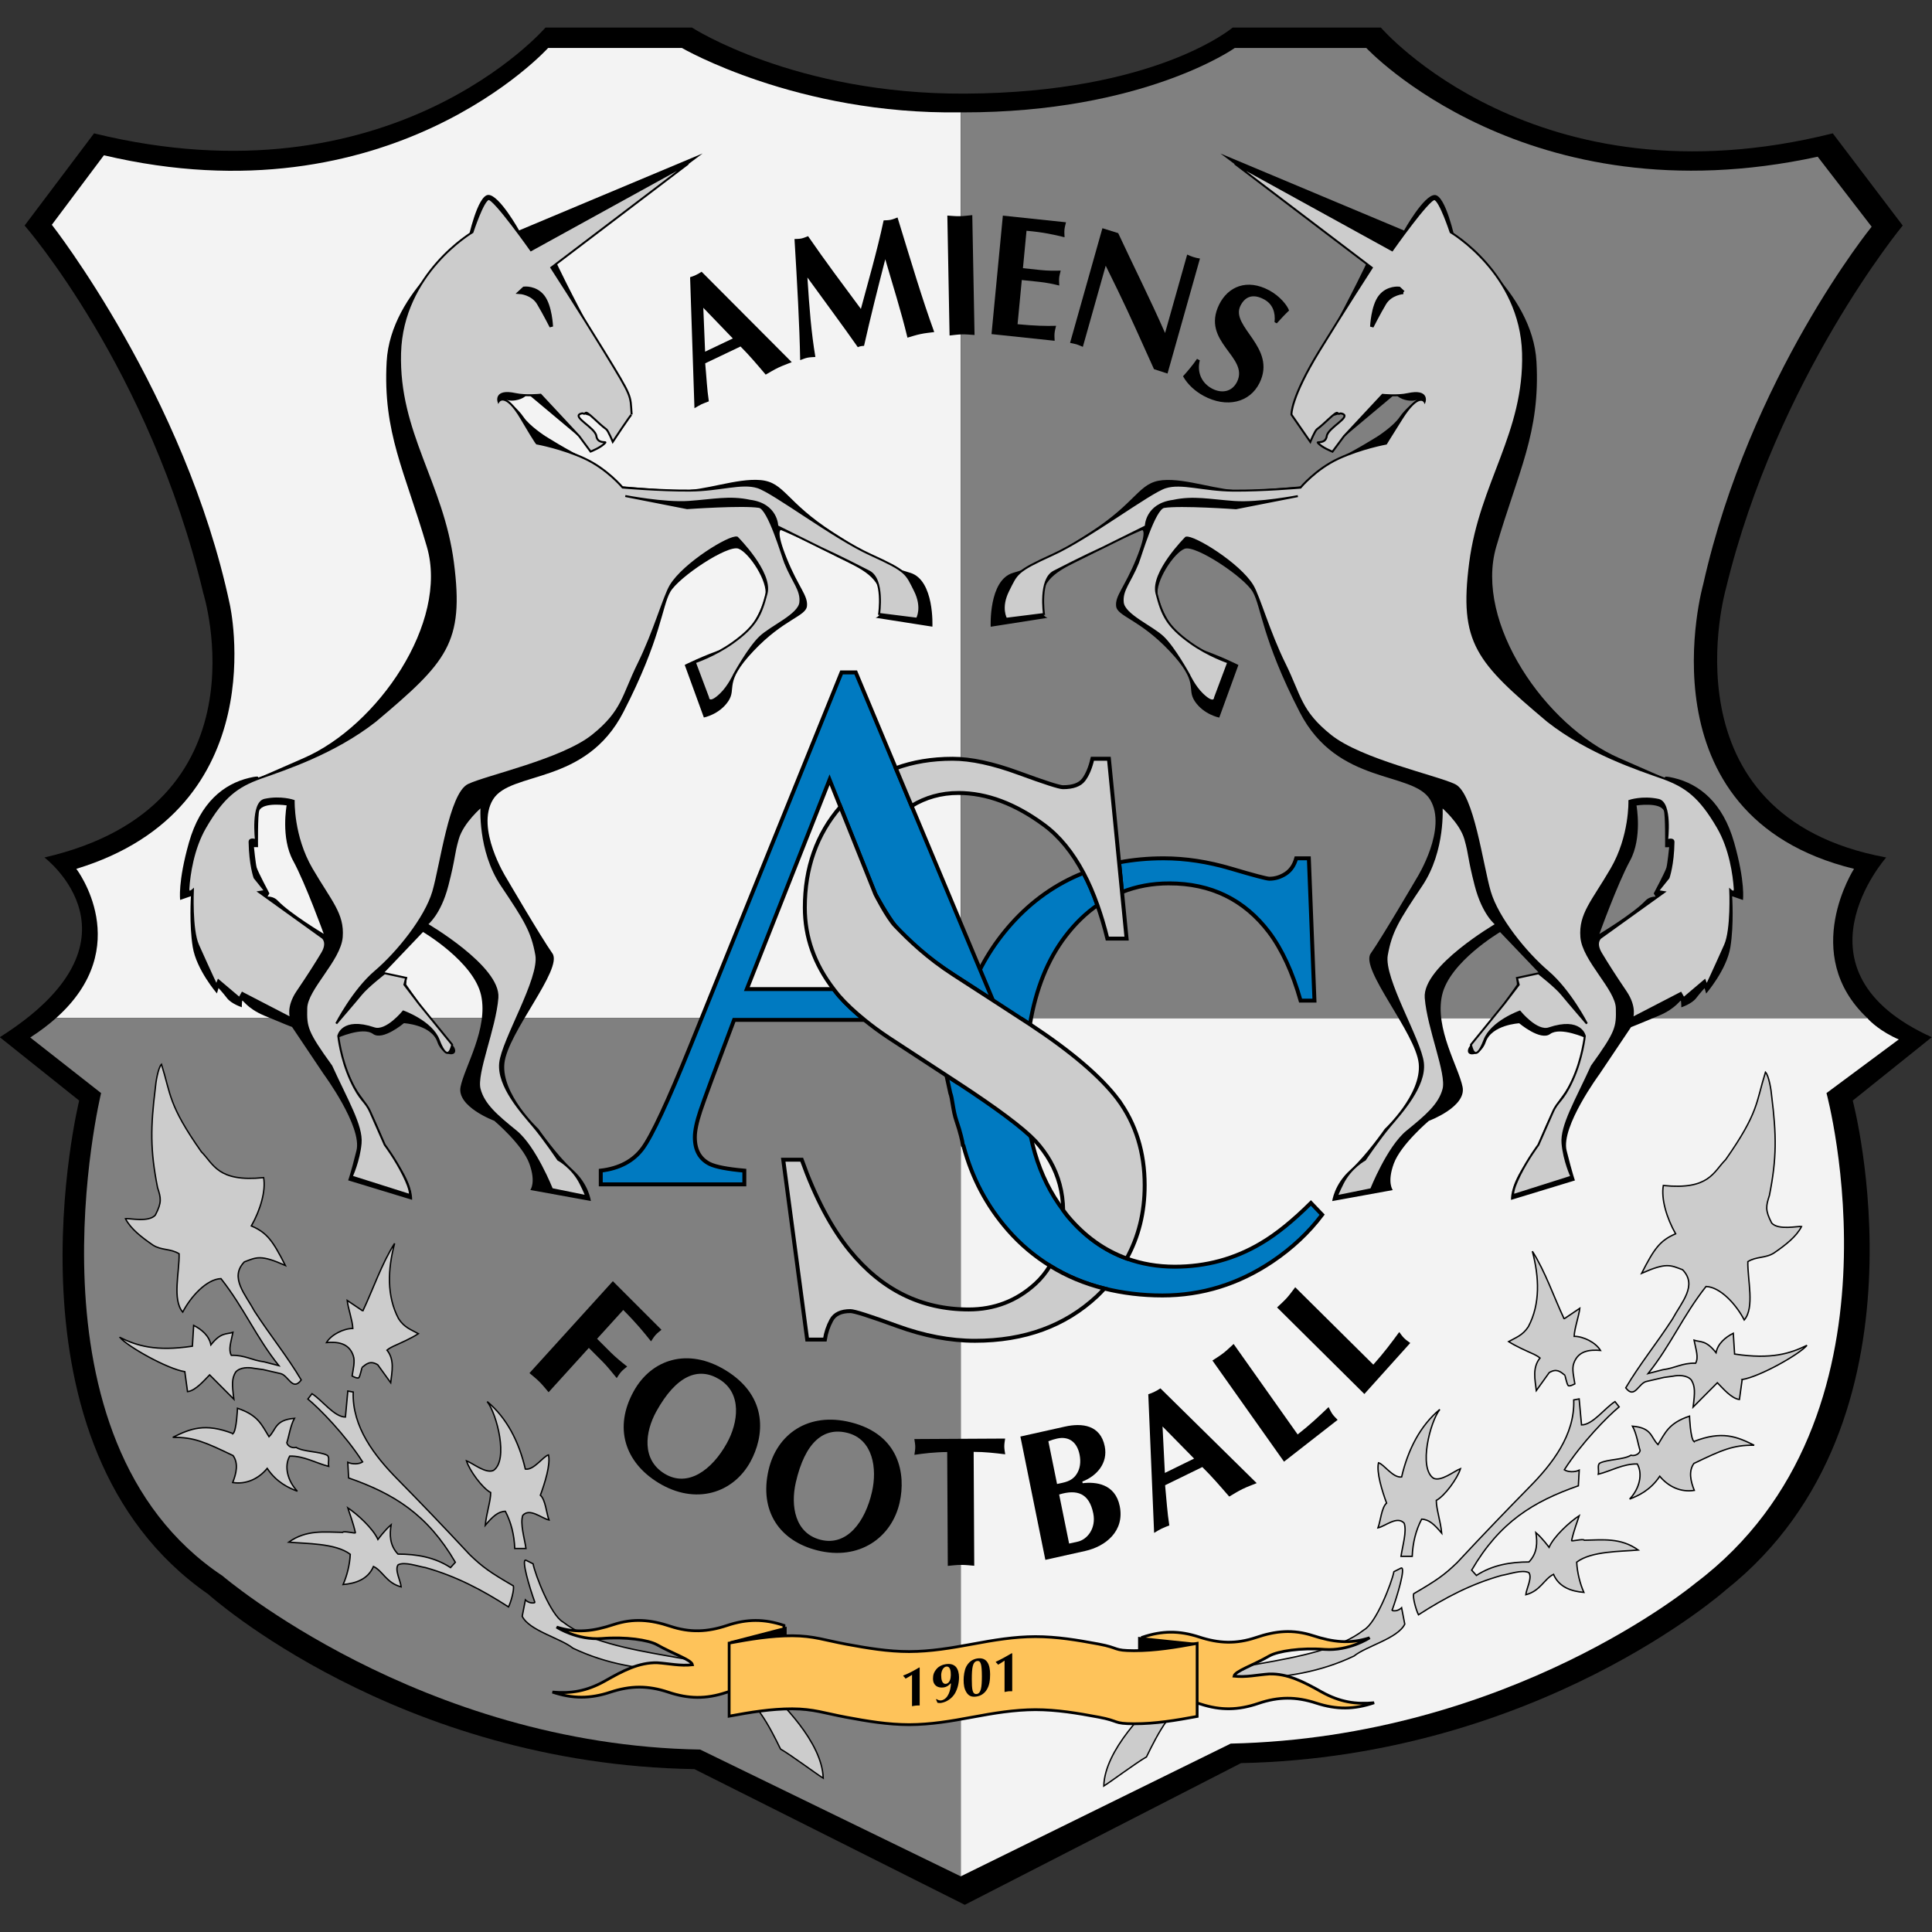 <?xml version="1.0" encoding="UTF-8" standalone="no"?>
<svg
   xmlns:dc="http://purl.org/dc/elements/1.1/"
   xmlns:cc="http://creativecommons.org/ns#"
   xmlns:rdf="http://www.w3.org/1999/02/22-rdf-syntax-ns#"
   xmlns:svg="http://www.w3.org/2000/svg"
   xmlns="http://www.w3.org/2000/svg"
   xml:space="preserve"
   id="svg2483"
   height="734.159"
   width="734.159"
   version="1.0"><rect width="100%" height="100%" fill="#333333" stroke="none"/><defs
     id="defs2486"><clipPath
       id="clipPath2498"><path
         id="path2500"
         d="M 0,841 H 595 V 0 H 0 Z" /></clipPath><clipPath
       id="clipPath2504"><path
         id="path2506"
         d="M 0.36,841.68 H 595.8 V 0 H 0.36 Z" /></clipPath><clipPath
       id="clipPath2594"><path
         id="path2596"
         d="m 399.685,682.251 h 68.031 v -70 h -68.031 z" /></clipPath><clipPath
       id="clipPath2600"><path
         id="path2602"
         d="M 0,841 H 595 V 0 H 0 Z" /></clipPath><clipPath
       id="clipPath2606"><path
         id="path2608"
         d="M 0.36,841.68 H 595.8 V 0 H 0.36 Z" /></clipPath><clipPath
       id="clipPath2698"><path
         id="path2700"
         d="m 484.724,682.251 h 68.032 v -70 h -68.032 z" /></clipPath><clipPath
       id="clipPath2704"><path
         id="path2706"
         d="M 0,841 H 595 V 0 H 0 Z" /></clipPath><clipPath
       id="clipPath2710"><path
         id="path2712"
         d="M 0.36,841.68 H 595.8 V 0 H 0.36 Z" /></clipPath><radialGradient
       spreadMethod="pad"
       gradientTransform="matrix(15.486,-15.486,-15.486,-15.486,511.748,669.515)"
       gradientUnits="userSpaceOnUse"
       id="radialGradient2750"
       fy="0"
       fx="0"
       r="1"
       cy="0"
       cx="0"><stop
         offset="0"
         style="stop-color:#ffffff;stop-opacity:1"
         id="stop2752" /><stop
         offset="1"
         style="stop-color:#696a6c;stop-opacity:1"
         id="stop2754" /></radialGradient><clipPath
       id="clipPath2762"><path
         id="path2764"
         d="m 484.724,682.251 h 68.032 v -70 h -68.032 z" /></clipPath><clipPath
       id="clipPath2768"><path
         id="path2770"
         d="M 0,841 H 595 V 0 H 0 Z" /></clipPath><clipPath
       id="clipPath2774"><path
         id="path2776"
         d="M 0.36,841.68 H 595.8 V 0 H 0.36 Z" /></clipPath><clipPath
       id="clipPath2800"><path
         id="path2802"
         d="m 147.567,682.251 h 68.031 v -70 h -68.031 z" /></clipPath><clipPath
       id="clipPath2806"><path
         id="path2808"
         d="M 0,841 H 595 V 0 H 0 Z" /></clipPath><clipPath
       id="clipPath2812"><path
         id="path2814"
         d="M 0.36,841.68 H 595.8 V 0 H 0.36 Z" /></clipPath><clipPath
       id="clipPath2876"><path
         id="path2878"
         d="m 229.606,682.251 h 68.032 v -70 h -68.032 z" /></clipPath><clipPath
       id="clipPath2882"><path
         id="path2884"
         d="M 0,841 H 595 V 0 H 0 Z" /></clipPath><clipPath
       id="clipPath2888"><path
         id="path2890"
         d="M 0.36,841.68 H 595.8 V 0 H 0.36 Z" /></clipPath><clipPath
       id="clipPath3012"><path
         id="path3014"
         d="m 314.646,682.251 h 68.031 v -70 h -68.031 z" /></clipPath><clipPath
       id="clipPath3018"><path
         id="path3020"
         d="M 0,841 H 595 V 0 H 0 Z" /></clipPath><clipPath
       id="clipPath3024"><path
         id="path3026"
         d="M 0.36,841.68 H 595.8 V 0 H 0.36 Z" /></clipPath><clipPath
       id="clipPath3124"><path
         id="path3126"
         d="m 399.685,574.543 h 68.031 v -69.999 h -68.031 z" /></clipPath><clipPath
       id="clipPath3130"><path
         id="path3132"
         d="M 0,841 H 595 V 0 H 0 Z" /></clipPath><clipPath
       id="clipPath3136"><path
         id="path3138"
         d="M 0.36,841.68 H 595.8 V 0 H 0.36 Z" /></clipPath><clipPath
       id="clipPath3146"><path
         id="path3148"
         d="m 455.345,545.226 c 0.276,2.59 2.598,4.466 5.187,4.19 2.588,-0.275 4.463,-2.597 4.187,-5.187 -0.275,-2.59 -2.597,-4.466 -5.185,-4.191 -2.589,0.276 -4.464,2.598 -4.189,5.188" /></clipPath><clipPath
       id="clipPath3668"><path
         id="path3670"
         d="m 399.685,574.543 h 68.031 v -69.999 h -68.031 z" /></clipPath><clipPath
       id="clipPath3674"><path
         id="path3676"
         d="M 0,841 H 595 V 0 H 0 Z" /></clipPath><clipPath
       id="clipPath3680"><path
         id="path3682"
         d="M 0.36,841.68 H 595.8 V 0 H 0.36 Z" /></clipPath><clipPath
       id="clipPath3728"><path
         id="path3730"
         d="m 484.724,574.543 h 68.032 v -69.999 h -68.032 z" /></clipPath><clipPath
       id="clipPath3734"><path
         id="path3736"
         d="M 0,841 H 595 V 0 H 0 Z" /></clipPath><clipPath
       id="clipPath3740"><path
         id="path3742"
         d="M 0.36,841.68 H 595.8 V 0 H 0.36 Z" /></clipPath><clipPath
       id="clipPath3812"><path
         id="path3814"
         d="m 149.105,574.543 h 66.493 v -69.999 h -66.493 z" /></clipPath><clipPath
       id="clipPath3818"><path
         id="path3820"
         d="M 0,841 H 595 V 0 H 0 Z" /></clipPath><clipPath
       id="clipPath3824"><path
         id="path3826"
         d="M 0.36,841.68 H 595.8 V 0 H 0.36 Z" /></clipPath><clipPath
       id="clipPath4492"><path
         id="path4494"
         d="m 229.606,574.543 h 68.032 v -69.999 h -68.032 z" /></clipPath><clipPath
       id="clipPath4498"><path
         id="path4500"
         d="M 0,841 H 595 V 0 H 0 Z" /></clipPath><clipPath
       id="clipPath4504"><path
         id="path4506"
         d="M 0.36,841.68 H 595.8 V 0 H 0.36 Z" /></clipPath><clipPath
       id="clipPath4642"><path
         id="path4644"
         d="m 269.913,547.204 c -3.216,0 -5.823,-2.608 -5.823,-5.824 0,-3.215 2.607,-5.823 5.823,-5.823 3.216,0 5.823,2.608 5.823,5.823 0,3.216 -2.607,5.824 -5.823,5.824" /></clipPath><clipPath
       id="clipPath4858"><path
         id="path4860"
         d="m 229.606,574.543 h 68.032 v -69.999 h -68.032 z" /></clipPath><clipPath
       id="clipPath4864"><path
         id="path4866"
         d="M 0,841 H 595 V 0 H 0 Z" /></clipPath><clipPath
       id="clipPath4870"><path
         id="path4872"
         d="M 0.36,841.68 H 595.8 V 0 H 0.36 Z" /></clipPath><clipPath
       id="clipPath4896"><path
         id="path4898"
         d="m 314.646,574.543 h 68.031 v -69.999 h -68.031 z" /></clipPath><clipPath
       id="clipPath4902"><path
         id="path4904"
         d="M 0,841 H 595 V 0 H 0 Z" /></clipPath><clipPath
       id="clipPath4908"><path
         id="path4910"
         d="M 0.36,841.68 H 595.8 V 0 H 0.36 Z" /></clipPath><clipPath
       id="clipPath5008"><path
         id="path5010"
         d="m 337.923,562.831 h 2.029 v -0.102 l 0.304,0.002 0.305,-0.002 v -0.101 l 0.202,0.004 0.204,-0.004 v -0.102 h 0.304 v -0.101 l 0.152,0.002 0.153,-0.002 v -0.102 l 0.149,0.007 0.155,-0.007 v -0.101 h 0.203 v -0.102 h 0.203 v -0.101 h 0.203 v -0.102 h 0.203 v -0.101 h 0.203 v -0.102 l 0.166,-0.047 0.138,-0.054 v -0.102 h 0.203 l 0.102,-0.202 h 0.203 v -0.102 l 0.15,-0.1 0.154,-0.103 v -0.101 h 0.203 v -0.102 l 0.165,-0.113 0.277,-0.279 0.167,-0.115 v -0.101 h 0.101 l 0.101,-0.203 h 0.102 v -0.204 h 0.203 v -0.202 l 0.11,-0.049 0.093,-0.053 v -0.203 l 0.203,-0.101 0.048,-0.204 0.053,-0.202 0.101,-0.052 0.102,-0.049 v -0.203 l 0.11,-0.047 0.093,-0.055 0.014,-0.069 -0.007,-0.082 -0.007,-0.153 h 0.102 l 0.041,-0.206 0.06,-0.2 h 0.101 l 0.004,-0.152 -0.004,-0.152 h 0.102 v -0.305 h 0.101 l -0.003,-0.148 0.003,-0.156 h 0.102 l -0.002,-0.253 0.002,-0.255 h 0.101 v -0.406 h 0.102 v -1.116 h 0.102 l -0.102,-1.522 h -0.102 l 0.003,-0.252 -0.003,-0.255 h -0.101 v -0.406 h -0.102 l 0.003,-0.201 -0.003,-0.205 h -0.101 v -0.202 h -0.102 l -0.049,-0.305 -0.052,-0.304 h -0.101 l -0.056,-0.195 -0.046,-0.211 h -0.101 v -0.203 l -0.105,-0.052 -0.099,-0.05 -0.054,-0.204 -0.047,-0.201 -0.203,-0.102 v -0.203 l -0.304,-0.203 v -0.203 h -0.101 v -0.101 l -0.205,-0.151 -0.201,-0.154 v -0.101 h -0.102 v -0.101 l -0.195,-0.136 -0.161,-0.168 -0.161,-0.168 -0.193,-0.137 v -0.102 h -0.203 l -0.203,-0.304 h -0.203 l -0.101,-0.203 -0.205,-0.05 -0.201,-0.052 -0.102,-0.203 h -0.203 v -0.101 l -0.212,-0.045 -0.193,-0.056 v -0.102 l -0.153,0.007 -0.152,-0.007 v -0.101 h -0.203 v -0.102 l -0.204,0.002 -0.202,-0.002 v -0.101 h -0.304 v -0.102 l -0.206,0.005 -0.2,-0.005 v -0.101 h -0.406 v -0.102 l -0.092,0.017 -0.008,0.045 10e-4,0.023 -0.01,0.017 h -0.094 v -0.102 l -0.356,-0.002 -0.354,0.002 v -0.101 h -1.217 v 0.101 l -0.105,-0.008 -0.006,-0.018 0.008,-0.022 0.007,-0.022 -0.005,-0.019 -0.102,-0.012 v 0.101 h -0.914 v 0.102 l -0.204,-0.003 -0.201,0.003 v 0.101 l -0.31,0.046 -0.299,0.056 v 0.101 l -0.152,-0.004 -0.152,0.004 v 0.102 l -0.205,0.052 -0.202,0.049 -0.101,0.203 h -0.203 v 0.101 h -0.203 v 0.102 l -0.21,0.047 -0.196,0.054 v 0.102 h -0.203 l -0.102,0.153 -0.1,0.151 -0.15,0.053 -0.155,0.049 v 0.101 h -0.203 v 0.203 h -0.203 l -0.101,0.203 h -0.102 v 0.102 l -0.204,0.153 -0.202,0.151 v 0.101 h -0.101 v 0.203 l -0.097,0.051 -0.106,0.051 -0.203,0.304 h -0.101 v 0.203 h -0.102 l -0.046,0.054 -0.017,0.08 -0.038,0.171 -0.092,0.059 -0.111,0.042 v 0.203 h -0.102 v 0.203 l -0.203,0.101 -0.052,0.141 -0.007,0.102 -0.002,0.107 -0.04,0.158 h -0.101 v 0.203 h -0.102 l 0.003,0.152 -0.003,0.152 h -0.101 l 0.002,0.152 -0.002,0.152 h -0.102 l -0.046,0.309 -0.055,0.3 h -0.102 l -0.008,0.254 0.008,0.254 h -0.101 v 0.811 h -0.102 v 0.102 l 0.074,0.034 0.031,0.022 -0.003,0.146 h -0.102 v 0.609 h 0.102 v 1.116 h 0.101 l -0.008,0.257 0.008,0.251 h 0.102 v 0.304 h 0.101 l 0.003,0.156 -0.003,0.149 h 0.102 l 0.043,0.311 0.058,0.297 h 0.102 l -0.004,0.155 0.004,0.15 h 0.101 l 0.041,0.207 0.06,0.199 h 0.102 v 0.203 l 0.203,0.101 v 0.203 h 0.101 v 0.203 h 0.102 v 0.203 l 0.149,0.103 0.155,0.1 v 0.203 h 0.102 l 0.304,0.406 h 0.101 v 0.203 h 0.102 v 0.101 l 0.202,0.153 0.204,0.151 v 0.102 h 0.203 v 0.101 l 0.202,0.154 0.204,0.151 v 0.101 l 0.161,0.048 0.072,0.014 0.071,0.04 0.101,0.202 0.15,0.005 0.155,-0.005 0.101,0.203 0.196,0.058 0.21,0.044 v 0.101 l 0.205,0.044 0.201,0.058 v 0.101 l 0.152,0.007 0.153,-0.007 v 0.102 h 0.202 v 0.101 l 0.151,0.005 0.154,-0.005 v 0.102 h 0.304 v 0.101 l 0.389,0.066 0.423,0.036 v 0.101 l 0.308,-0.014 0.154,-0.009 0.147,0.023 0.084,0.037 0.013,0.013 -0.002,0.011 -0.091,0.018 -0.05,0.003 -0.018,0.002 0.165,0.018" /></clipPath><clipPath
       id="clipPath5020"><path
         id="path5022"
         d="m 399.685,468.15 h 68.031 v -70 h -68.031 z" /></clipPath><clipPath
       id="clipPath5026"><path
         id="path5028"
         d="M 0,841 H 595 V 0 H 0 Z" /></clipPath><clipPath
       id="clipPath5032"><path
         id="path5034"
         d="M 0.36,841.68 H 595.8 V 0 H 0.36 Z" /></clipPath><clipPath
       id="clipPath5088"><path
         id="path5090"
         d="m 457.87,446.123 c -0.448,-3.498 -1.215,-7.813 -2.528,-12.391 -1.86,-6.489 -4.437,-12.226 -7.66,-17.055 -3.863,-5.791 -8.676,-10.28 -14.309,-13.362 -1.805,1.233 -7.739,5.57 -13.348,12.779 -3.908,5.023 -6.897,10.441 -8.883,16.103 -1.578,4.493 -2.522,9.153 -2.83,13.926 h 49.558" /></clipPath><clipPath
       id="clipPath5108"><path
         id="path5110"
         d="m 399.685,468.15 h 68.031 v -70 h -68.031 z" /></clipPath><clipPath
       id="clipPath5114"><path
         id="path5116"
         d="M 0,841 H 595 V 0 H 0 Z" /></clipPath><clipPath
       id="clipPath5120"><path
         id="path5122"
         d="M 0.36,841.68 H 595.8 V 0 H 0.36 Z" /></clipPath><clipPath
       id="clipPath5132"><path
         id="path5134"
         d="m 484.724,468.15 h 68.032 v -70 h -68.032 z" /></clipPath><clipPath
       id="clipPath5138"><path
         id="path5140"
         d="M 0,841 H 595 V 0 H 0 Z" /></clipPath><clipPath
       id="clipPath5144"><path
         id="path5146"
         d="M 0.36,841.68 H 595.8 V 0 H 0.36 Z" /></clipPath><clipPath
       id="clipPath5260"><path
         id="path5262"
         d="m 149.105,468.15 h 66.493 v -70 h -66.493 z" /></clipPath><clipPath
       id="clipPath5266"><path
         id="path5268"
         d="M 0,841 H 595 V 0 H 0 Z" /></clipPath><clipPath
       id="clipPath5272"><path
         id="path5274"
         d="M 0.36,841.68 H 595.8 V 0 H 0.36 Z" /></clipPath><clipPath
       id="clipPath5352"><path
         id="path5354"
         d="m 229.606,468.15 h 68.032 v -70 h -68.032 z" /></clipPath><clipPath
       id="clipPath5358"><path
         id="path5360"
         d="M 0,841 H 595 V 0 H 0 Z" /></clipPath><clipPath
       id="clipPath5364"><path
         id="path5366"
         d="M 0.36,841.68 H 595.8 V 0 H 0.36 Z" /></clipPath><linearGradient
       spreadMethod="pad"
       gradientTransform="matrix(0,-31.367,-55.429,0,377.123,452.649)"
       gradientUnits="userSpaceOnUse"
       id="linearGradient5466"
       y2="0"
       x2="1"
       y1="0"
       x1="0"><stop
         offset="0"
         style="stop-color:#ffffff;stop-opacity:1"
         id="stop5468" /><stop
         offset="1"
         style="stop-color:#231f20;stop-opacity:1"
         id="stop5470" /></linearGradient><clipPath
       id="clipPath5478"><path
         id="path5480"
         d="m 314.646,468.15 h 68.031 v -70 h -68.031 z" /></clipPath><clipPath
       id="clipPath5484"><path
         id="path5486"
         d="M 0,841 H 595 V 0 H 0 Z" /></clipPath><clipPath
       id="clipPath5490"><path
         id="path5492"
         d="M 0.36,841.68 H 595.8 V 0 H 0.36 Z" /></clipPath><clipPath
       id="clipPath5568"><path
         id="path5570"
         d="m 399.685,361.567 h 68.031 v -70 h -68.031 z" /></clipPath><clipPath
       id="clipPath5574"><path
         id="path5576"
         d="M 0,841 H 595 V 0 H 0 Z" /></clipPath><clipPath
       id="clipPath5580"><path
         id="path5582"
         d="M 0.36,841.68 H 595.8 V 0 H 0.36 Z" /></clipPath><clipPath
       id="clipPath5650"><path
         id="path5652"
         d="m 484.724,361.567 h 68.032 v -70 h -68.032 z" /></clipPath><clipPath
       id="clipPath5656"><path
         id="path5658"
         d="M 0,841 H 595 V 0 H 0 Z" /></clipPath><clipPath
       id="clipPath5662"><path
         id="path5664"
         d="M 0.36,841.68 H 595.8 V 0 H 0.36 Z" /></clipPath><radialGradient
       spreadMethod="pad"
       gradientTransform="matrix(16.863,0,0,-16.863,518.789,332.984)"
       gradientUnits="userSpaceOnUse"
       id="radialGradient5678"
       fy="0"
       fx="0"
       r="1"
       cy="0"
       cx="0"><stop
         offset="0"
         style="stop-color:#ffffff;stop-opacity:1"
         id="stop5680" /><stop
         offset="1"
         style="stop-color:#231f20;stop-opacity:1"
         id="stop5682" /></radialGradient><clipPath
       id="clipPath5690"><path
         id="path5692"
         d="m 484.724,361.567 h 68.032 v -70 h -68.032 z" /></clipPath><clipPath
       id="clipPath5696"><path
         id="path5698"
         d="M 0,841 H 595 V 0 H 0 Z" /></clipPath><clipPath
       id="clipPath5702"><path
         id="path5704"
         d="M 0.36,841.68 H 595.8 V 0 H 0.36 Z" /></clipPath><clipPath
       id="clipPath5788"><path
         id="path5790"
         d="m 147.567,361.567 h 68.031 v -70 h -68.031 z" /></clipPath><clipPath
       id="clipPath5794"><path
         id="path5796"
         d="M 0,841 H 595 V 0 H 0 Z" /></clipPath><clipPath
       id="clipPath5800"><path
         id="path5802"
         d="M 0.36,841.68 H 595.8 V 0 H 0.36 Z" /></clipPath><clipPath
       id="clipPath5998"><path
         id="path6000"
         d="m 229.606,361.567 h 68.032 v -70 h -68.032 z" /></clipPath><clipPath
       id="clipPath6004"><path
         id="path6006"
         d="M 0,841 H 595 V 0 H 0 Z" /></clipPath><clipPath
       id="clipPath6010"><path
         id="path6012"
         d="M 0.36,841.68 H 595.8 V 0 H 0.36 Z" /></clipPath><clipPath
       id="clipPath6104"><path
         id="path6106"
         d="m 314.646,361.567 h 68.031 v -70 h -68.031 z" /></clipPath><clipPath
       id="clipPath6110"><path
         id="path6112"
         d="M 0,841 H 595 V 0 H 0 Z" /></clipPath><clipPath
       id="clipPath6116"><path
         id="path6118"
         d="M 0.36,841.68 H 595.8 V 0 H 0.36 Z" /></clipPath><clipPath
       id="clipPath6254"><path
         id="path6256"
         d="M 0,841 H 595 V 0 H 0 Z" /></clipPath><clipPath
       id="clipPath6260"><path
         id="path6262"
         d="M 0.36,841.68 H 595.8 V 0 H 0.36 Z" /></clipPath></defs><g
     id="g2492"
     transform="matrix(1.25,0,0,-1.25,-20.213,1042.508)"><g
       id="g5128"
       transform="matrix(9.962,0,0,9.962,-4852.548,-3778.273)"><g
         id="g5130"
         clip-path="url(#clipPath5132)"><g
           id="g5136"
           clip-path="url(#clipPath5138)"><g
             id="g5142"
             clip-path="url(#clipPath5144)"><path
               style="fill:#000000;fill-opacity:1;fill-rule:nonzero;stroke:none"
               id="path5148"
               d="m 518.17,404.86 8.43,4.324 c 9.083,0.194 14.809,5.296 14.809,5.296 6.455,5.141 3.858,14.922 3.858,14.922 l 2.412,1.934 c -4.46,2.019 -1.391,5.485 -1.391,5.485 -6.892,1.273 -4.888,8.216 -4.888,8.216 1.554,6.421 5.392,11.068 5.392,11.068 l -2.134,2.813 c -9.072,-2.27 -13.791,3.229 -13.791,3.229 h -4.522 c 0,0 -2.331,-1.99 -8.175,-2.017 -5.178,-0.024 -8.327,2.017 -8.327,2.017 h -4.467 c 0,0 -4.693,-5.454 -13.777,-3.229 l -2.119,-2.813 c 0,0 3.815,-4.365 5.45,-11.209 0,0 2.044,-6.493 -4.845,-8.075 0,0 3.331,-2.518 -1.362,-5.485 l 2.422,-1.934 c 0,0 -2.589,-10.532 3.936,-15.062 0,0 5.753,-5.191 14.838,-5.339 l 8.251,-4.141" /><path
               style="fill:#f3f3f3;fill-opacity:1;fill-rule:evenodd;stroke:none"
               id="path5150"
               d="m 518.047,459.559 c -4.996,-0.079 -8.508,1.964 -8.508,1.964 h -4.084 c 0,0 -4.819,-5.336 -13.555,-3.274 l -1.589,-2.121 c 0,0 4.072,-5.192 5.43,-11.581 0,0 1.413,-6.219 -4.683,-8.073 0,0 1.825,-2.378 -0.619,-4.554 h 27.608 v 27.639" /><path
               style="fill:#f3f3f3;fill-opacity:1;fill-rule:evenodd;stroke:none"
               id="path5152"
               d="m 545.711,431.92 h -27.664 v -26.191 l 8.238,4.051 c 8.552,0.188 14.185,4.898 14.185,4.898 6.686,5.04 3.996,14.953 3.996,14.953 l 2.205,1.637 c -0.547,0.237 -0.873,0.548 -0.96,0.652" /><path
               style="fill:#808080;fill-opacity:1;fill-rule:evenodd;stroke:none"
               id="path5154"
               d="m 545.711,431.92 c -2.078,1.958 -0.405,4.554 -0.405,4.554 -6.608,1.617 -4.602,8.684 -4.602,8.684 1.421,6.338 5.14,10.911 5.14,10.911 l -1.646,2.136 c -8.891,-1.929 -13.774,3.318 -13.774,3.318 h -4.015 c 0,0 -2.78,-1.971 -8.303,-1.965 -0.02,0 -0.039,0.001 -0.059,0.001 V 431.92 h 27.664" /><path
               style="fill:#808080;fill-opacity:1;fill-rule:evenodd;stroke:none"
               id="path5156"
               d="m 490.439,431.92 c -0.225,-0.2 -0.485,-0.398 -0.787,-0.593 l 2.162,-1.696 c 0,0 -2.566,-10.559 3.706,-14.733 0,0 6.022,-5.156 14.575,-5.3 l 7.952,-3.869 v 26.191 h -27.608" /><path
               style="fill:#000000;fill-opacity:1;fill-rule:nonzero;stroke:none"
               id="path5158"
               d="m 516.502,445.509 c -0.75,0.223 -0.883,0.291 -2.342,1.229 -1.459,0.939 -1.486,1.531 -2.219,1.599 -0.734,0.068 -1.732,-0.337 -2.472,-0.311 -0.741,0.026 -1.759,0.124 -1.759,0.124 0,0 -0.53,0.553 -1.105,0.831 -0.574,0.278 -1.237,0.699 -1.237,0.699 0,0 -0.479,0.309 -0.662,0.581 -0.183,0.272 -0.533,0.531 -0.533,0.531 0,0 0.134,-0.067 0.372,-0.002 0.238,0.065 0.279,0.188 0.279,0.188 l 1.855,-1.554 c 0,0 -0.851,1.187 -0.577,1.22 0.147,0.017 0.202,-0.14 0.334,-0.035 -0.382,-0.302 0.907,-0.399 0.91,-0.43 -0.041,0.507 0.4,0.918 -0.426,2.437 -0.825,1.518 -1.21,2.35 -1.21,2.35 l 4.461,3.339 -5.601,-2.349 c 0,0 -0.607,1.088 -0.939,1.083 -0.332,-0.005 -0.615,-1.344 -0.615,-1.344 0,0 -2.369,-1.571 -2.488,-3.744 -0.12,-2.174 0.557,-3.344 1.228,-5.651 0.671,-2.307 -1.501,-5.462 -3.752,-6.443 -2.252,-0.981 -0.898,-0.424 -1.673,-0.608 -0.775,-0.185 -1.489,-0.75 -1.835,-1.969 -0.346,-1.219 -0.269,-1.755 -0.269,-1.755 l 0.329,0.114 c 0,0 -0.058,-0.858 0.055,-1.552 0.113,-0.694 0.738,-1.416 0.738,-1.416 l 0.048,0.165 c 0,0 0.124,-0.131 0.26,-0.308 0.136,-0.177 0.451,-0.277 0.451,-0.277 0,0 10e-4,0.13 0.011,0.193 0.01,0.063 0.129,-0.219 0.671,-0.448 0.541,-0.229 0.853,-0.35 0.853,-0.35 l 0.963,-1.436 c 0,0 1.183,-1.605 1.001,-2.333 -0.182,-0.727 -0.254,-0.909 -0.254,-0.909 l 1.951,-0.594 c 0,0 0.039,0.362 -0.356,0.977 -0.395,0.615 -0.452,0.647 -0.452,0.647 0,0 -0.349,1.02 -0.775,1.575 -0.425,0.555 -0.706,1.736 -0.706,1.736 0,0 0.783,0.357 1.096,0.127 0.297,-0.219 0.944,0.328 0.944,0.328 0,0 0.841,-0.045 1.022,-0.577 0.181,-0.533 0.835,-0.456 0.392,-0.006 -0.443,0.449 -1.343,1.765 -1.343,1.765 l 0.015,0.214 -0.704,0.128 1.201,1.259 c 0,0 1.547,-0.911 1.772,-1.93 0.225,-1.018 -0.506,-2.189 -0.627,-2.797 -0.121,-0.608 1.029,-1.034 1.029,-1.034 0,0 0.854,-0.721 1.068,-1.302 0.214,-0.583 0.032,-0.81 0.032,-0.81 l 1.848,-0.336 c 0,0 -0.06,0.51 -0.547,0.947 -0.487,0.436 -1.055,1.256 -1.055,1.256 0,0 -1.13,1.053 -1.037,1.992 0.093,0.938 1.801,2.887 1.465,3.361 -0.336,0.474 -1.417,2.322 -1.417,2.322 0,0 -0.933,1.495 -0.395,2.374 0.539,0.88 2.822,0.421 3.978,2.666 1.156,2.245 1.172,3.219 1.433,3.672 0.261,0.452 1.748,1.441 2.079,1.316 0.331,-0.126 0.909,-1.013 0.82,-1.431 -0.09,-0.418 -0.538,-1.379 -1.217,-1.603 -0.678,-0.225 -1.243,-0.513 -1.243,-0.513 l 0.584,-1.605 c 0,0 0.469,0.088 0.744,0.495 0.273,0.406 -0.158,0.55 0.769,1.532 0.928,0.983 1.602,1.056 1.634,1.376 0.032,0.32 -0.258,0.568 -0.611,1.437 -0.353,0.868 -0.186,0.881 -0.186,0.881 0,0 0.602,-0.24 1.42,-0.672 0.819,-0.431 1.471,-0.615 1.632,-1.274 0.16,-0.659 -0.162,-0.731 -0.162,-0.731 l 1.734,-0.272 c 0,0 0.069,1.422 -0.68,1.645 z m -19.299,-10.004 c -0.127,0.136 -0.311,0.122 -0.311,0.122 l 0.058,0.098 c 0,0 -0.349,0.654 -0.388,0.788 -0.033,0.116 -0.083,0.623 -0.083,0.623 l 0.124,-0.001 c 0,0 -0.012,1.014 0.04,1.123 0.126,0.259 0.833,0.152 0.833,0.152 0,0 -0.184,-0.987 0.197,-1.686 0.381,-0.7 0.935,-2.234 0.935,-2.234 0,0 -1.035,0.623 -1.405,1.015" /><path
               style="fill:#cccccc;fill-opacity:1;fill-rule:nonzero;stroke:#000000;stroke-width:0.06;stroke-linecap:butt;stroke-linejoin:miter;stroke-miterlimit:4;stroke-dasharray:none;stroke-opacity:1"
               id="path5160"
               d="m 503.423,438.387 c 0,0 -0.098,-1.351 0.616,-2.415 0.714,-1.064 0.927,-1.406 1.056,-2.125 0.13,-0.719 -1.028,-2.594 -1.102,-3.297 -0.075,-0.704 0.661,-1.511 1.007,-1.921 0.346,-0.411 0.761,-1.03 0.761,-1.03 0,0 0.438,-0.231 0.686,-0.733 0.249,-0.501 0.145,-0.373 0.145,-0.373 l -1.021,0.207 c 0,0 -0.511,1.288 -1.095,1.763 -0.584,0.475 -0.984,0.809 -1.111,1.288 -0.128,0.48 0.47,1.849 0.543,2.791 0.072,0.943 -2.155,2.239 -2.155,2.239 0,0 0.4,0.296 0.63,1.188 0.23,0.893 0.17,0.904 0.317,1.42 0.147,0.516 0.723,0.998 0.723,0.998 z" /><path
               style="fill:#cccccc;fill-opacity:1;fill-rule:nonzero;stroke:#000000;stroke-width:0.06;stroke-linecap:butt;stroke-linejoin:miter;stroke-miterlimit:4;stroke-dasharray:none;stroke-opacity:1"
               id="path5162"
               d="m 505.553,454.821 c 0,0 0.851,-1.315 1.6,-2.538 0.888,-1.452 0.808,-1.33 0.851,-1.946 -0.002,0.037 -0.576,-0.832 -0.576,-0.832 0,0 -0.138,0.341 -0.2,0.385 -0.246,0.178 -0.57,0.547 -0.626,0.5 -0.085,-0.073 -0.038,0.012 -0.15,-0.027 -0.285,-0.098 0.438,-0.42 0.476,-0.683 0.033,-0.237 0.3,-0.166 0.275,-0.197 -0.113,-0.145 -0.451,-0.276 -0.451,-0.276 l -0.35,0.473 -1.177,1.262 c 0,0 -0.447,-0.048 -0.769,0.021 -0.639,0.138 -0.514,-0.232 -0.514,-0.232 0,0 0.2,0.333 0.7,-0.519 0.501,-0.851 0.475,-0.759 0.475,-0.759 0,0 0.764,-0.139 1.456,-0.46 0.691,-0.322 1.157,-0.884 1.157,-0.884 0,0 1.142,-0.099 2.054,-0.092 0.912,0.008 1.574,0.257 2.065,0.103 0.492,-0.155 2.33,-1.554 3.447,-2.061 1.116,-0.507 1.085,-0.567 1.351,-1.093 0.264,-0.526 0.065,-0.859 0.065,-0.859 l -1.156,0.145 c 0,0 0.157,1.054 -0.304,1.294 -0.838,0.434 -1.473,0.724 -1.473,0.724 l -1.33,0.659 c 0,0 -0.003,0.67 -0.834,0.777 -0.619,0.134 -1.113,0.019 -1.867,-0.035 -0.754,-0.053 -1.938,0.18 -1.938,0.18 l 1.887,-0.371 c 0,0 1.701,0.12 2.197,0.039 0.293,-0.047 0.714,-1.499 0.796,-1.703 0.234,-0.586 0.504,-0.83 0.462,-1.214 -0.043,-0.383 -0.886,-0.729 -1.23,-1.058 -0.344,-0.328 -0.788,-1.138 -0.788,-1.138 0,0 -0.163,-0.362 -0.409,-0.599 -0.379,-0.367 -0.389,-0.103 -0.389,-0.103 l -0.403,1.072 c 0,0 0.595,0.196 1.154,0.594 0.727,0.52 0.866,0.864 1.034,1.507 0.168,0.643 -0.898,1.706 -0.898,1.706 -0.227,0.063 -1.632,-0.801 -2.031,-1.467 -0.2,-0.333 -0.496,-1.409 -0.978,-2.385 -0.482,-0.977 -0.472,-1.446 -1.401,-2.19 -0.93,-0.743 -3.225,-1.238 -3.786,-1.505 -0.562,-0.268 -0.84,-2.455 -1.076,-3.259 -0.236,-0.804 -1.094,-1.865 -1.768,-2.438 -0.673,-0.572 -1.192,-1.586 -1.192,-1.586 0,0 0.562,0.652 0.757,0.891 0.195,0.24 0.717,0.644 0.717,0.644 l 0.659,-0.141 -0.055,-0.207 0.442,-0.581 1.015,-1.249 c 0,0 -0.107,-0.653 -0.411,0.14 -0.215,0.563 -1.078,0.87 -1.078,0.87 0,0 -0.516,-0.638 -0.891,-0.512 -0.98,0.33 -1.094,-0.235 -1.094,-0.235 0,0 0.073,-0.687 0.378,-1.351 0.304,-0.663 0.438,-0.601 0.603,-0.978 0.166,-0.378 0.437,-0.992 0.437,-0.992 0,0 0.323,-0.428 0.571,-0.93 0.248,-0.501 0.191,-0.599 0.191,-0.599 l -1.77,0.561 c 0,0 0.224,0.48 0.271,1.015 0.047,0.534 -0.408,1.291 -0.894,2.357 -0.758,1.05 -0.777,1.184 -0.764,1.768 0.014,0.584 1.028,1.464 1.083,2.171 0.054,0.707 -0.339,1.083 -0.92,2.079 -0.58,0.996 -0.547,2.076 -0.547,2.076 0,0 -0.391,0.137 -0.884,0.031 -0.404,-0.087 -0.266,-1.234 -0.266,-1.234 0,0 -0.196,0.075 -0.195,-0.051 0.01,-0.697 0.151,-1.092 0.151,-1.092 l 0.326,-0.407 -0.191,-0.03 1.942,-1.396 c 0,0 0.184,-0.142 -0.016,-0.475 -0.2,-0.333 -0.423,-0.684 -0.751,-1.167 -0.328,-0.484 -0.196,-0.812 -0.196,-0.812 l -1.487,0.77 -0.088,-0.158 -0.643,0.544 -0.058,-0.155 c 0,0 -0.179,0.374 -0.563,1.232 -0.211,0.473 -0.157,1.679 -0.157,1.679 0,0 -0.15,-0.14 -0.137,0.047 0.027,0.412 0.137,1.214 0.514,1.862 0.548,0.943 0.973,1.257 1.698,1.516 0.726,0.259 2.233,0.745 3.493,1.733 2.163,1.822 2.683,2.387 2.369,4.826 -0.315,2.44 -1.68,3.963 -1.614,6.398 0.065,2.436 2.209,3.691 2.209,3.691 0,0 0.319,0.977 0.49,1.011 0.171,0.034 1.295,-1.561 1.295,-1.561 l 4.799,2.643 z" /><path
               style="fill:#000000;fill-opacity:1;fill-rule:nonzero;stroke:#000000;stroke-width:0.107;stroke-linecap:butt;stroke-linejoin:miter;stroke-miterlimit:4;stroke-dasharray:none;stroke-opacity:1"
               id="path5164"
               d="m 504.591,454.069 0.13,0.12 c 0,0 0.349,0.042 0.577,-0.251 0.229,-0.293 0.254,-0.917 0.254,-0.917 0,0 -0.202,0.399 -0.388,0.711 -0.186,0.312 -0.573,0.337 -0.573,0.337 z" /><path
               style="fill:#000000;fill-opacity:1;fill-rule:nonzero;stroke:none"
               id="path5166"
               d="m 537.536,434.487 c 0,0 0.553,1.535 0.934,2.234 0.382,0.699 0.198,1.687 0.198,1.687 0,0 0.707,0.107 0.832,-0.153 0.053,-0.109 0.041,-1.122 0.041,-1.122 l 0.124,0.001 c 0,0 -0.051,-0.507 -0.084,-0.624 -0.038,-0.133 -0.387,-0.787 -0.387,-0.787 l 0.057,-0.098 c 0,0 -0.183,0.013 -0.31,-0.122 -0.37,-0.393 -1.405,-1.016 -1.405,-1.016 z m -18.575,9.375 1.735,0.272 c 0,0 -0.323,0.071 -0.162,0.731 0.16,0.659 0.813,0.842 1.631,1.274 0.819,0.431 1.421,0.671 1.421,0.671 0,0 0.167,-0.013 -0.186,-0.881 -0.354,-0.868 -0.644,-1.117 -0.612,-1.436 0.033,-0.32 0.707,-0.393 1.634,-1.376 0.928,-0.983 0.497,-1.126 0.77,-1.533 0.274,-0.406 0.744,-0.495 0.744,-0.495 l 0.584,1.606 c 0,0 -0.565,0.288 -1.244,0.512 -0.678,0.224 -1.126,1.185 -1.216,1.604 -0.089,0.418 0.488,1.305 0.819,1.43 0.331,0.126 1.819,-0.864 2.079,-1.316 0.261,-0.452 0.277,-1.427 1.434,-3.672 1.156,-2.244 3.439,-1.785 3.977,-2.665 0.538,-0.88 -0.394,-2.375 -0.394,-2.375 0,0 -1.082,-1.848 -1.417,-2.321 -0.336,-0.474 1.372,-2.423 1.465,-3.362 0.092,-0.939 -1.037,-1.992 -1.037,-1.992 0,0 -0.569,-0.82 -1.055,-1.256 -0.487,-0.436 -0.548,-0.947 -0.548,-0.947 l 1.848,0.336 c 0,0 -0.182,0.228 0.032,0.81 0.215,0.582 1.068,1.302 1.068,1.302 0,0 1.151,0.426 1.03,1.035 -0.121,0.608 -0.852,1.778 -0.627,2.797 0.225,1.018 1.771,1.929 1.771,1.929 l 1.201,-1.258 -0.703,-0.128 0.015,-0.215 c 0,0 -0.901,-1.315 -1.344,-1.765 -0.442,-0.45 0.211,-0.527 0.392,0.006 0.182,0.533 1.023,0.577 1.023,0.577 0,0 0.647,-0.546 0.943,-0.328 0.314,0.231 1.097,-0.126 1.097,-0.126 0,0 -0.281,-1.181 -0.707,-1.737 -0.425,-0.555 -0.774,-1.574 -0.774,-1.574 0,0 -0.057,-0.032 -0.452,-0.647 -0.396,-0.615 -0.356,-0.978 -0.356,-0.978 l 1.95,0.594 c 0,0 -0.072,0.183 -0.254,0.91 -0.182,0.727 1.002,2.333 1.002,2.333 l 0.963,1.435 c 0,0 0.311,0.122 0.853,0.351 0.541,0.228 0.66,0.511 0.671,0.447 0.01,-0.063 0.011,-0.193 0.011,-0.193 0,0 0.314,0.101 0.451,0.278 0.136,0.176 0.259,0.307 0.259,0.307 l 0.048,-0.165 c 0,0 0.626,0.722 0.739,1.416 0.113,0.695 0.054,1.553 0.054,1.553 l 0.33,-0.114 c 0,0 0.077,0.535 -0.269,1.754 -0.346,1.219 -1.06,1.784 -1.835,1.969 -0.776,0.185 0.578,-0.372 -1.673,0.608 -2.252,0.981 -4.424,4.137 -3.753,6.444 0.671,2.307 1.348,3.477 1.229,5.65 -0.12,2.173 -2.488,3.744 -2.488,3.744 0,0 -0.284,1.34 -0.615,1.344 -0.332,0.005 -0.939,-1.083 -0.939,-1.083 l -5.601,2.349 4.461,-3.338 c 0,0 -0.385,-0.832 -1.211,-2.351 -0.825,-1.519 -0.385,-1.929 -0.425,-2.436 0.002,0.03 1.291,0.128 0.909,0.429 0.133,-0.104 0.188,0.053 0.334,0.035 0.275,-0.033 -0.576,-1.219 -0.576,-1.219 l 1.854,1.553 c 0,0 0.041,-0.122 0.28,-0.188 0.238,-0.065 0.372,0.003 0.372,0.003 0,0 -0.351,-0.26 -0.533,-0.532 -0.183,-0.272 -0.662,-0.581 -0.662,-0.581 0,0 -0.663,-0.42 -1.238,-0.698 -0.574,-0.279 -1.104,-0.831 -1.104,-0.831 0,0 -1.018,-0.099 -1.759,-0.124 -0.74,-0.027 -1.738,0.378 -2.472,0.31 -0.734,-0.068 -0.76,-0.659 -2.219,-1.598 -1.459,-0.939 -1.593,-1.007 -2.342,-1.23 -0.75,-0.223 -0.681,-1.644 -0.681,-1.644" /><path
               style="fill:#cccccc;fill-opacity:1;fill-rule:nonzero;stroke:#000000;stroke-width:0.06;stroke-linecap:butt;stroke-linejoin:miter;stroke-miterlimit:4;stroke-dasharray:none;stroke-opacity:1"
               id="path5168"
               d="m 532.72,438.385 c 0,0 0.099,-1.351 -0.615,-2.415 -0.714,-1.064 -0.927,-1.407 -1.056,-2.126 -0.13,-0.718 1.027,-2.593 1.102,-3.297 0.075,-0.703 -0.661,-1.51 -1.008,-1.921 -0.345,-0.411 -0.761,-1.029 -0.761,-1.029 0,0 -0.437,-0.232 -0.685,-0.733 -0.249,-0.502 -0.146,-0.374 -0.146,-0.374 l 1.021,0.207 c 0,0 0.512,1.288 1.095,1.763 0.584,0.476 0.984,0.81 1.112,1.289 0.128,0.479 -0.47,1.848 -0.543,2.791 -0.073,0.942 2.155,2.238 2.155,2.238 0,0 -0.4,0.296 -0.631,1.189 -0.229,0.892 -0.169,0.903 -0.316,1.42 -0.148,0.516 -0.724,0.998 -0.724,0.998 z" /><path
               style="fill:#cccccc;fill-opacity:1;fill-rule:nonzero;stroke:#000000;stroke-width:0.06;stroke-linecap:butt;stroke-linejoin:miter;stroke-miterlimit:4;stroke-dasharray:none;stroke-opacity:1"
               id="path5170"
               d="m 530.591,454.818 c 0,0 -0.851,-1.314 -1.6,-2.538 -0.888,-1.452 -0.852,-1.945 -0.852,-1.945 l 0.576,-0.833 c 0,0 0.139,0.341 0.201,0.386 0.245,0.178 0.57,0.546 0.626,0.499 0.085,-0.073 0.038,0.013 0.15,-0.026 0.285,-0.098 -0.438,-0.421 -0.476,-0.684 -0.034,-0.237 -0.3,-0.165 -0.275,-0.197 0.112,-0.144 0.45,-0.276 0.45,-0.276 l 0.351,0.473 1.177,1.262 c 0,0 0.447,-0.048 0.769,0.022 0.639,0.138 0.514,-0.233 0.514,-0.233 0,0 -0.175,0.316 -0.701,-0.518 -0.444,-0.705 -0.475,-0.76 -0.475,-0.76 0,0 -0.763,-0.139 -1.455,-0.46 -0.692,-0.321 -1.157,-0.884 -1.157,-0.884 0,0 -1.143,-0.099 -2.054,-0.091 -0.912,0.008 -1.574,0.257 -2.066,0.102 -0.491,-0.154 -2.33,-1.553 -3.446,-2.06 -1.116,-0.507 -1.086,-0.567 -1.351,-1.093 -0.265,-0.526 -0.065,-0.859 -0.065,-0.859 l 1.155,0.145 c 0,0 -0.157,1.054 0.304,1.293 0.839,0.435 1.474,0.724 1.474,0.724 l 1.329,0.659 c 0,0 0.003,0.67 0.834,0.777 0.619,0.135 1.114,0.02 1.868,-0.034 0.753,-0.053 1.938,0.179 1.938,0.179 l -1.888,-0.371 c 0,0 -1.7,0.121 -2.196,0.04 -0.294,-0.048 -0.715,-1.499 -0.796,-1.704 -0.235,-0.585 -0.505,-0.83 -0.462,-1.213 0.042,-0.384 0.886,-0.73 1.23,-1.058 0.343,-0.329 0.787,-1.139 0.787,-1.139 0,0 0.163,-0.361 0.409,-0.599 0.38,-0.366 0.39,-0.103 0.39,-0.103 l 0.402,1.073 c 0,0 -0.595,0.195 -1.153,0.594 -0.727,0.519 -0.867,0.863 -1.035,1.506 -0.168,0.643 0.898,1.706 0.898,1.706 0.228,0.063 1.632,-0.8 2.032,-1.466 0.199,-0.333 0.496,-1.409 0.978,-2.386 0.482,-0.977 0.471,-1.446 1.401,-2.189 0.929,-0.744 3.225,-1.239 3.786,-1.506 0.561,-0.267 0.839,-2.454 1.076,-3.258 0.236,-0.805 1.093,-1.865 1.767,-2.438 0.674,-0.573 1.193,-1.586 1.193,-1.586 0,0 -0.562,0.651 -0.757,0.891 -0.195,0.239 -0.717,0.644 -0.717,0.644 l -0.659,-0.142 0.054,-0.207 -0.442,-0.58 -1.015,-1.249 c 0,0 0.108,-0.654 0.412,0.14 0.215,0.562 1.077,0.869 1.077,0.869 0,0 0.516,-0.638 0.891,-0.511 0.98,0.33 1.094,-0.236 1.094,-0.236 0,0 -0.073,-0.687 -0.377,-1.35 -0.304,-0.664 -0.439,-0.601 -0.604,-0.979 -0.165,-0.378 -0.437,-0.992 -0.437,-0.992 0,0 -0.322,-0.428 -0.57,-0.929 -0.249,-0.502 -0.191,-0.6 -0.191,-0.6 l 1.77,0.561 c 0,0 -0.225,0.481 -0.271,1.015 -0.047,0.535 0.407,1.291 0.894,2.357 0.758,1.05 0.777,1.184 0.763,1.768 -0.013,0.584 -1.028,1.464 -1.082,2.171 -0.055,0.707 0.339,1.083 0.919,2.079 0.581,0.997 0.547,2.077 0.547,2.077 0,0 0.392,0.136 0.885,0.03 0.404,-0.086 0.265,-1.233 0.265,-1.233 0,0 0.197,0.074 0.195,-0.052 -0.009,-0.696 -0.151,-1.092 -0.151,-1.092 l -0.326,-0.406 0.192,-0.031 -1.943,-1.396 c 0,0 -0.183,-0.142 0.017,-0.475 0.199,-0.333 0.423,-0.683 0.751,-1.167 0.328,-0.483 0.195,-0.811 0.195,-0.811 l 1.487,0.77 0.089,-0.158 0.643,0.544 0.058,-0.156 c 0,0 0.179,0.374 0.562,1.232 0.212,0.473 0.158,1.68 0.158,1.68 0,0 0.149,-0.141 0.137,0.047 -0.027,0.411 -0.137,1.213 -0.514,1.861 -0.549,0.943 -0.973,1.257 -1.698,1.516 -0.726,0.259 -2.234,0.746 -3.493,1.733 -2.163,1.823 -2.683,2.387 -2.369,4.827 0.314,2.439 1.68,3.962 1.614,6.398 -0.066,2.436 -2.209,3.691 -2.209,3.691 0,0 -0.32,0.976 -0.491,1.01 -0.171,0.034 -1.294,-1.56 -1.294,-1.56 l -4.799,2.642 z" /><path
               style="fill:#000000;fill-opacity:1;fill-rule:nonzero;stroke:#000000;stroke-width:0.107;stroke-linecap:butt;stroke-linejoin:miter;stroke-miterlimit:4;stroke-dasharray:none;stroke-opacity:1"
               id="path5172"
               d="m 531.552,454.066 -0.129,0.121 c 0,0 -0.35,0.042 -0.578,-0.252 -0.228,-0.293 -0.253,-0.917 -0.253,-0.917 0,0 0.201,0.399 0.387,0.712 0.187,0.312 0.573,0.336 0.573,0.336 z" /><path
               style="fill:#007ac1;fill-opacity:1;fill-rule:evenodd;stroke:#000000;stroke-width:0.12;stroke-linecap:butt;stroke-linejoin:miter;stroke-miterlimit:4;stroke-dasharray:none;stroke-opacity:1"
               id="path5174"
               d="m 528.733,426.277 c -0.551,-0.547 -1.058,-0.956 -1.519,-1.227 -0.804,-0.479 -1.682,-0.717 -2.635,-0.717 -0.527,0 -1.015,0.086 -1.469,0.25 -0.682,0.247 -1.283,0.675 -1.799,1.293 -0.049,0.058 -0.092,0.122 -0.138,0.183 -0.765,1.007 -1.153,2.321 -1.153,3.948 0,0.027 0.002,0.052 0.002,0.079 l -0.031,1.754 c 0.058,-0.037 0.111,-0.074 0.168,-0.111 0.18,1.078 0.54,1.98 1.089,2.696 0.293,0.383 0.617,0.695 0.97,0.941 -0.127,0.359 -0.269,0.686 -0.427,0.983 -0.838,-0.334 -1.577,-0.852 -2.211,-1.565 -1.133,-1.278 -1.7,-2.858 -1.7,-4.74 0,-0.017 10e-4,-0.035 10e-4,-0.053 l -0.27,0.177 0.117,-0.538 c 0.065,-0.158 0.078,-0.53 0.19,-0.852 0.112,-0.323 0.189,-0.654 0.189,-0.711 0,-0.031 0.009,-0.046 0.024,-0.05 0.256,-0.969 0.708,-1.826 1.359,-2.57 0.381,-0.436 0.811,-0.793 1.281,-1.086 0.503,-0.314 1.057,-0.545 1.661,-0.695 0.55,-0.136 1.136,-0.211 1.769,-0.211 1.205,0 2.323,0.346 3.354,1.038 0.606,0.409 1.112,0.884 1.52,1.426 z" /><path
               style="fill:#007ac1;fill-opacity:1;fill-rule:evenodd;stroke:#000000;stroke-width:0.12;stroke-linecap:butt;stroke-linejoin:miter;stroke-miterlimit:4;stroke-dasharray:none;stroke-opacity:1"
               id="path5176"
               d="m 524.408,436.03 c 1.277,0 2.293,-0.497 3.048,-1.491 0.396,-0.529 0.717,-1.225 0.962,-2.087 h 0.423 l -0.171,4.343 h -0.386 c -0.06,-0.214 -0.168,-0.371 -0.324,-0.472 -0.156,-0.101 -0.321,-0.151 -0.495,-0.151 -0.084,0 -0.476,0.104 -1.178,0.312 -0.701,0.207 -1.384,0.311 -2.05,0.311 -0.475,0 -0.927,-0.042 -1.357,-0.124 l 0.089,-0.905 c 0.442,0.174 0.921,0.264 1.439,0.264 z" /><path
               style="fill:#007ac1;fill-opacity:1;fill-rule:evenodd;stroke:#000000;stroke-width:0.12;stroke-linecap:butt;stroke-linejoin:miter;stroke-miterlimit:4;stroke-dasharray:none;stroke-opacity:1"
               id="path5178"
               d="m 516.547,438.393 -1.705,4.075 h -0.432 l -4.607,-11.386 c -0.69,-1.707 -1.178,-2.753 -1.462,-3.138 -0.284,-0.385 -0.71,-0.612 -1.279,-0.68 v -0.419 h 4.381 v 0.419 c -0.518,0.046 -0.87,0.114 -1.057,0.204 -0.302,0.151 -0.453,0.423 -0.453,0.816 0,0.196 0.055,0.462 0.167,0.799 0.111,0.336 0.455,1.263 1.03,2.781 h 3.979 c -0.299,0.243 -0.562,0.486 -0.776,0.731 -0.059,0.069 -0.112,0.139 -0.166,0.21 h -2.648 l 2.525,6.389 1.399,-3.495 c 0,0 0.382,-0.692 0.604,-0.964 0.384,-0.478 0.979,-0.978 1.786,-1.498 l 1.195,-0.773 z" /><path
               style="fill:#cccccc;fill-opacity:1;fill-rule:evenodd;stroke:#000000;stroke-width:0.12;stroke-linecap:butt;stroke-linejoin:miter;stroke-miterlimit:4;stroke-dasharray:none;stroke-opacity:1"
               id="path5180"
               d="m 522.845,429.436 c -0.528,0.698 -1.427,1.463 -2.686,2.293 -0.057,0.037 -1.131,0.735 -1.131,0.735 l -1.195,0.773 c -0.807,0.52 -1.361,1.056 -1.786,1.498 -0.245,0.256 -0.604,0.964 -0.604,0.964 l -1.068,2.666 c -0.721,-0.835 -1.086,-1.859 -1.086,-3.076 0,-0.899 0.295,-1.727 0.878,-2.484 0.054,-0.071 0.107,-0.141 0.166,-0.21 0.214,-0.245 0.477,-0.488 0.776,-0.731 0.223,-0.181 0.464,-0.361 0.734,-0.54 l 1.768,-1.156 0.33,-0.216 c 1.207,-0.789 1.998,-1.381 2.374,-1.775 0.37,-0.399 0.619,-0.843 0.751,-1.332 0.068,-0.25 0.102,-0.513 0.107,-0.786 0.046,-0.061 0.089,-0.125 0.138,-0.183 0.516,-0.618 1.117,-1.046 1.799,-1.293 0.365,0.661 0.55,1.405 0.55,2.234 0,1.007 -0.272,1.88 -0.815,2.619 z" /><path
               style="fill:#cccccc;fill-opacity:1;fill-rule:evenodd;stroke:#000000;stroke-width:0.12;stroke-linecap:butt;stroke-linejoin:miter;stroke-miterlimit:4;stroke-dasharray:none;stroke-opacity:1"
               id="path5182"
               d="m 520.321,423.809 c -0.572,-0.521 -1.249,-0.781 -2.032,-0.781 -1.447,0 -2.658,0.6 -3.633,1.8 -0.559,0.688 -1.047,1.611 -1.462,2.77 h -0.564 l 0.731,-5.489 h 0.54 c 0.032,0.21 0.098,0.407 0.198,0.592 0.099,0.184 0.293,0.277 0.581,0.277 0.12,0 0.594,-0.151 1.421,-0.453 0.827,-0.302 1.62,-0.453 2.38,-0.453 1.51,0 2.751,0.453 3.722,1.359 0.082,0.076 0.155,0.156 0.229,0.235 -0.604,0.15 -1.158,0.381 -1.661,0.695 -0.123,-0.203 -0.271,-0.389 -0.45,-0.552 z" /><path
               style="fill:#cccccc;fill-opacity:1;fill-rule:evenodd;stroke:#000000;stroke-width:0.12;stroke-linecap:butt;stroke-linejoin:miter;stroke-miterlimit:4;stroke-dasharray:none;stroke-opacity:1"
               id="path5184"
               d="m 517.977,438.789 c 0.863,0 1.736,-0.328 2.62,-0.982 0.466,-0.346 0.863,-0.835 1.194,-1.458 0.158,-0.297 0.3,-0.624 0.427,-0.983 0.112,-0.317 0.214,-0.655 0.303,-1.021 h 0.587 l -0.539,5.488 h -0.504 c -0.064,-0.276 -0.154,-0.49 -0.27,-0.642 -0.116,-0.15 -0.325,-0.226 -0.629,-0.226 -0.112,0 -0.561,0.145 -1.349,0.434 -0.787,0.29 -1.46,0.434 -2.02,0.434 -0.637,0 -1.213,-0.098 -1.732,-0.288 l 0.482,-1.152 c 0.424,0.26 0.899,0.396 1.43,0.396 z" /><path
               style="fill:#000000;fill-opacity:1;fill-rule:nonzero;stroke:none"
               id="path5186"
               d="m 510.249,451.9 c 0.04,-0.427 0.054,-0.783 0.111,-1.16 -0.076,-0.031 -0.149,-0.054 -0.224,-0.089 -0.073,-0.036 -0.143,-0.081 -0.215,-0.121 l -0.133,3.998 c 0.064,0.019 0.121,0.041 0.182,0.07 0.06,0.028 0.113,0.06 0.169,0.097 l 2.751,-2.76 c -0.138,-0.054 -0.274,-0.102 -0.408,-0.166 -0.134,-0.064 -0.258,-0.14 -0.387,-0.214 -0.262,0.309 -0.502,0.593 -0.768,0.859 z m 0.843,0.759 -0.901,0.936 0.055,-1.339 0.846,0.403" /><path
               style="fill:#000000;fill-opacity:1;fill-rule:nonzero;stroke:none"
               id="path5188"
               d="m 515.694,456.262 c 0.072,0.004 0.145,0.003 0.215,0.018 0.07,0.014 0.141,0.046 0.209,0.071 0.422,-1.375 0.753,-2.491 1.12,-3.497 -0.141,-0.019 -0.279,-0.031 -0.418,-0.061 -0.14,-0.029 -0.262,-0.07 -0.399,-0.11 -0.198,0.824 -0.449,1.603 -0.677,2.393 -0.227,-0.88 -0.449,-1.758 -0.648,-2.643 -0.067,-0.003 -0.128,-0.011 -0.19,-0.04 -0.456,0.655 -1.003,1.384 -1.538,2.126 0.06,-0.945 0.119,-1.689 0.243,-2.425 -0.082,-0.006 -0.16,-0.006 -0.24,-0.022 -0.079,-0.017 -0.146,-0.047 -0.224,-0.075 -0.02,1.09 -0.091,2.337 -0.173,3.696 0.072,0.004 0.139,0.002 0.209,0.016 0.07,0.015 0.137,0.045 0.205,0.071 0.514,-0.747 1.063,-1.48 1.612,-2.22 0.218,0.819 0.486,1.729 0.694,2.702" /><path
               style="fill:#000000;fill-opacity:1;fill-rule:nonzero;stroke:none"
               id="path5190"
               d="m 517.638,456.409 c 0.127,-0.008 0.254,-0.022 0.381,-0.019 0.127,0.002 0.254,0.021 0.38,0.033 l 0.069,-3.658 c -0.127,0.008 -0.255,0.021 -0.382,0.019 -0.127,-0.003 -0.253,-0.022 -0.38,-0.035 l -0.068,3.66" /><path
               style="fill:#000000;fill-opacity:1;fill-rule:nonzero;stroke:none"
               id="path5192"
               d="m 521.259,456.204 c -0.018,-0.074 -0.04,-0.152 -0.047,-0.226 -0.007,-0.074 0,-0.155 0.003,-0.231 -0.304,0.076 -0.644,0.154 -1.161,0.198 l -0.109,-1.141 0.526,-0.056 c 0.227,-0.024 0.437,-0.025 0.626,-0.018 -0.017,-0.073 -0.04,-0.151 -0.047,-0.226 -0.007,-0.074 0.001,-0.155 0.004,-0.23 -0.185,0.046 -0.39,0.089 -0.618,0.113 l -0.526,0.055 -0.129,-1.348 c 0.517,-0.049 0.863,-0.059 1.175,-0.049 -0.017,-0.073 -0.039,-0.151 -0.046,-0.225 -0.008,-0.075 0,-0.156 0.003,-0.232 l -1.927,0.204 0.346,3.615 1.927,-0.203" /><path
               style="fill:#000000;fill-opacity:1;fill-rule:nonzero;stroke:none"
               id="path5194"
               d="m 522.37,456.023 0.482,-0.15 c 0.468,-1.008 0.975,-2.011 1.43,-3.048 l 0.675,2.394 c 0.061,-0.03 0.127,-0.056 0.191,-0.076 0.063,-0.02 0.133,-0.036 0.199,-0.045 l -0.99,-3.51 -0.413,0.134 c -0.378,0.836 -0.727,1.628 -1.106,2.408 l -0.367,0.749 -0.698,-2.476 c -0.062,0.024 -0.127,0.056 -0.191,0.076 -0.063,0.019 -0.134,0.03 -0.199,0.045 l 0.987,3.499" /><path
               style="fill:#000000;fill-opacity:1;fill-rule:nonzero;stroke:none"
               id="path5196"
               d="m 527.623,453.156 c 0.033,0.301 -0.06,0.555 -0.317,0.694 -0.357,0.193 -0.592,0.074 -0.725,-0.196 -0.314,-0.64 1.117,-1.264 0.585,-2.35 -0.298,-0.607 -1.009,-0.774 -1.709,-0.396 -0.248,0.135 -0.484,0.34 -0.627,0.597 0.152,0.17 0.3,0.342 0.427,0.532 l 0.085,-0.047 c -0.092,-0.363 0.056,-0.69 0.368,-0.858 0.28,-0.152 0.609,-0.12 0.77,0.207 0.372,0.759 -1.108,1.211 -0.548,2.354 0.268,0.545 0.845,0.803 1.532,0.432 0.325,-0.176 0.551,-0.461 0.602,-0.614 -0.129,-0.122 -0.251,-0.254 -0.375,-0.391 l -0.068,0.036" /><path
               style="fill:#000000;fill-opacity:1;fill-rule:nonzero;stroke:none"
               id="path5198"
               d="m 505.47,420.502 c -0.09,0.106 -0.176,0.215 -0.273,0.312 -0.097,0.098 -0.206,0.183 -0.311,0.272 l 2.545,2.805 1.483,-1.483 c -0.059,-0.05 -0.126,-0.099 -0.178,-0.157 -0.052,-0.057 -0.096,-0.13 -0.14,-0.196 -0.212,0.266 -0.439,0.548 -0.848,0.957 l -0.798,-0.879 0.413,-0.413 c 0.152,-0.151 0.323,-0.291 0.505,-0.434 -0.06,-0.049 -0.127,-0.099 -0.179,-0.156 -0.052,-0.057 -0.096,-0.13 -0.14,-0.196 -0.149,0.18 -0.286,0.357 -0.442,0.512 l -0.409,0.409 -1.228,-1.353" /><path
               style="fill:#000000;fill-opacity:1;fill-rule:nonzero;stroke:none"
               id="path5200"
               d="m 508.82,417.739 c -1.027,0.629 -1.367,1.687 -0.752,2.795 0.538,0.971 1.648,1.345 2.806,0.637 1.324,-0.811 1.171,-2.031 0.755,-2.79 -0.523,-0.955 -1.67,-1.338 -2.809,-0.642 z m -0.06,2.182 c -0.352,-0.635 -0.451,-1.476 0.246,-1.903 0.716,-0.438 1.454,0.118 1.903,0.928 0.35,0.629 0.471,1.522 -0.226,1.949 -0.646,0.395 -1.316,0.119 -1.923,-0.974" /><path
               style="fill:#000000;fill-opacity:1;fill-rule:nonzero;stroke:none"
               id="path5202"
               d="m 513.671,415.676 c -1.157,0.29 -1.774,1.2 -1.49,2.447 0.249,1.094 1.209,1.788 2.512,1.461 1.492,-0.374 1.68,-1.589 1.491,-2.442 -0.239,-1.073 -1.231,-1.788 -2.513,-1.466 z m -0.658,2.07 c -0.162,-0.714 -0.026,-1.55 0.759,-1.747 0.806,-0.203 1.36,0.553 1.567,1.465 0.162,0.709 0.033,1.601 -0.752,1.798 -0.727,0.183 -1.293,-0.285 -1.574,-1.516" /><path
               style="fill:#000000;fill-opacity:1;fill-rule:nonzero;stroke:none"
               id="path5204"
               d="m 518.459,415.207 c -0.135,0.011 -0.269,0.027 -0.404,0.026 -0.134,0 -0.269,-0.018 -0.403,-0.03 l -0.018,3.474 c -0.382,-0.002 -0.721,-0.044 -1.001,-0.085 0.011,0.079 0.026,0.159 0.026,0.243 0,0.079 -0.017,0.158 -0.028,0.238 l 2.771,0.015 c -0.011,-0.079 -0.026,-0.158 -0.026,-0.237 0,-0.085 0.017,-0.164 0.028,-0.243 -0.317,0.038 -0.635,0.075 -0.963,0.074 l 0.018,-3.475" /><path
               style="fill:#000000;fill-opacity:1;fill-rule:nonzero;stroke:none"
               id="path5206"
               d="m 519.867,419.15 1.358,0.303 c 0.531,0.119 1.085,0.046 1.216,-0.601 0.105,-0.519 -0.25,-0.91 -0.684,-1.076 l 0.01,-0.05 c 0.398,0.048 0.993,-0.015 1.132,-0.7 0.154,-0.763 -0.433,-1.229 -1.054,-1.368 l -1.216,-0.271 z m 1.119,-1.448 c 0.226,0.05 0.43,0.073 0.577,0.273 0.134,0.18 0.153,0.41 0.11,0.625 -0.081,0.398 -0.34,0.565 -0.688,0.488 -0.084,-0.019 -0.162,-0.042 -0.264,-0.082 z m 0.368,-1.818 0.263,0.058 c 0.289,0.065 0.567,0.404 0.474,0.863 -0.123,0.608 -0.487,0.746 -1.041,0.576 l 0.304,-1.497" /><path
               style="fill:#000000;fill-opacity:1;fill-rule:nonzero;stroke:none"
               id="path5208"
               d="m 524.283,417.664 c 0.045,-0.452 0.065,-0.829 0.129,-1.227 -0.081,-0.033 -0.159,-0.059 -0.236,-0.097 -0.078,-0.038 -0.152,-0.086 -0.228,-0.13 l -0.178,4.231 c 0.067,0.021 0.128,0.044 0.191,0.076 0.064,0.03 0.12,0.064 0.179,0.104 l 2.938,-2.893 c -0.146,-0.059 -0.289,-0.11 -0.43,-0.179 -0.142,-0.069 -0.271,-0.151 -0.408,-0.231 -0.281,0.324 -0.537,0.622 -0.821,0.901 z m 0.885,0.813 -0.963,0.98 0.071,-1.417 0.892,0.437" /><path
               style="fill:#000000;fill-opacity:1;fill-rule:nonzero;stroke:none"
               id="path5210"
               d="m 528.328,419.214 c 0.376,0.293 0.673,0.574 0.944,0.835 0.036,-0.07 0.072,-0.148 0.116,-0.212 0.045,-0.063 0.106,-0.121 0.16,-0.178 l -1.636,-1.276 -2.185,3.087 c 0.114,0.075 0.231,0.145 0.339,0.23 0.108,0.084 0.206,0.182 0.308,0.275 l 1.954,-2.761" /><path
               style="fill:#000000;fill-opacity:1;fill-rule:nonzero;stroke:none"
               id="path5212"
               d="m 530.637,421.344 c 0.321,0.357 0.567,0.688 0.791,0.995 0.047,-0.063 0.095,-0.133 0.15,-0.187 0.055,-0.055 0.124,-0.101 0.186,-0.147 l -1.4,-1.557 -2.664,2.642 c 0.1,0.095 0.204,0.186 0.297,0.289 0.092,0.103 0.173,0.217 0.257,0.327 l 2.383,-2.362" /><path
               style="fill:#cccccc;fill-opacity:1;fill-rule:nonzero;stroke:#000000;stroke-width:0.042;stroke-linecap:butt;stroke-linejoin:miter;stroke-miterlimit:4;stroke-dasharray:none;stroke-opacity:1"
               id="path5214"
               d="m 536.46,422.742 0.478,0.322 c -0.024,-0.229 -0.165,-0.619 -0.172,-0.856 0.28,0 0.656,-0.185 0.803,-0.43 -0.318,0.025 -0.68,0 -0.816,-0.398 -0.062,-0.171 0.005,-0.423 0.034,-0.622 0,0 -0.165,-0.094 -0.204,-0.051 -0.043,0.046 -0.092,0.31 -0.102,0.316 -0.135,0.108 -0.253,0.214 -0.477,0.077 l -0.393,-0.547 c -0.039,0.335 -0.127,0.699 0.113,0.994 -0.06,0.053 -0.187,0.114 -0.187,0.114 -0.233,0.106 -0.546,0.241 -0.772,0.387 0.216,0.121 0.428,0.184 0.603,0.455 0.369,0.694 0.332,1.517 0.122,2.301 0.389,-0.604 0.667,-1.425 0.97,-2.062 z" /><path
               style="fill:#cccccc;fill-opacity:1;fill-rule:nonzero;stroke:#000000;stroke-width:0.042;stroke-linecap:butt;stroke-linejoin:miter;stroke-miterlimit:4;stroke-dasharray:none;stroke-opacity:1"
               id="path5216"
               d="m 536.991,419.505 c 0.342,0 0.71,0.516 1.021,0.711 l 0.126,-0.161 c -0.35,-0.286 -1.144,-1.094 -1.672,-1.919 0.109,-0.073 0.314,-0.079 0.454,-0.013 l -0.026,-0.476 c -1.376,-0.482 -2.399,-1.105 -3.256,-2.574 l 0.145,-0.162 c 0.487,0.32 1.044,0.412 1.604,0.412 0.259,0.272 0.258,0.592 0.211,0.895 0.194,-0.164 0.402,-0.449 0.402,-0.449 0.147,0.335 0.624,0.77 0.92,0.966 -0.053,-0.172 -0.156,-0.422 -0.232,-0.757 -0.023,-0.041 0.364,0.065 0.387,0.008 0.56,0.009 1.11,0.085 1.646,-0.299 -0.529,-0.049 -1.427,-0.027 -1.878,-0.37 0.016,-0.319 0.103,-0.661 0.219,-0.923 -0.373,0.033 -0.755,0.151 -0.926,0.551 -0.287,-0.138 -0.394,-0.505 -0.846,-0.622 0.016,0.179 0.208,0.528 0.092,0.675 -0.21,0.098 -0.585,-0.046 -0.834,-0.087 -0.925,-0.261 -1.709,-0.67 -2.533,-1.2 -0.074,0.146 -0.183,0.535 -0.146,0.642 0.709,0.414 0.928,0.567 1.326,0.95 0.836,0.898 1.556,1.643 2.197,2.296 0.7,0.707 1.4,1.599 1.361,2.669 l 0.165,0.03 z" /><path
               style="fill:#cccccc;fill-opacity:1;fill-rule:nonzero;stroke:#000000;stroke-width:0.042;stroke-linecap:butt;stroke-linejoin:miter;stroke-miterlimit:4;stroke-dasharray:none;stroke-opacity:1"
               id="path5218"
               d="m 540.42,418.999 c 0.858,0.335 1.305,0.151 1.839,-0.114 -0.637,0.008 -0.981,-0.143 -1.839,-0.556 -0.171,-0.236 -0.097,-0.553 0.012,-0.822 -0.412,-0.065 -0.789,0.112 -1.054,0.431 -0.287,-0.431 -0.663,-0.598 -0.919,-0.696 0.301,0.316 0.408,0.765 0.233,1.071 -0.436,0.008 -0.8,-0.215 -1.189,-0.313 0.025,0.13 -0.041,0.291 0.052,0.341 0.218,0.115 0.725,0.1 0.943,0.238 0.116,-0.033 0.258,0.036 0.281,0.142 -0.062,0.18 -0.106,0.521 -0.233,0.745 0.603,-0.05 0.552,-0.34 0.778,-0.561 0.223,0.357 0.321,0.653 0.962,0.868 0,0 0.025,-0.676 0.134,-0.774 z" /><path
               style="fill:#cccccc;fill-opacity:1;fill-rule:nonzero;stroke:#000000;stroke-width:0.042;stroke-linecap:butt;stroke-linejoin:miter;stroke-miterlimit:4;stroke-dasharray:none;stroke-opacity:1"
               id="path5220"
               d="m 532.473,417.877 c 0.233,-0.107 0.621,0.212 0.824,0.293 -0.093,-0.302 -0.485,-0.837 -0.738,-0.969 0,-0.265 0.126,-0.613 0.165,-1 -0.223,0.265 -0.387,0.42 -0.612,0.428 -0.179,-0.343 -0.272,-0.726 -0.288,-1.135 h -0.342 c 0.046,0.319 0.183,0.758 0.097,1.011 -0.216,0.237 -0.573,-0.092 -0.799,-0.141 0.078,0.204 0.107,0.623 0.262,0.755 -0.132,0.359 -0.315,0.934 -0.247,1.23 0.165,-0.041 0.442,-0.472 0.706,-0.432 0.193,0.835 0.572,1.57 1.165,2.06 -0.292,-0.368 -0.659,-1.782 -0.193,-2.1 z" /><path
               style="fill:#cccccc;fill-opacity:1;fill-rule:nonzero;stroke:#000000;stroke-width:0.042;stroke-linecap:butt;stroke-linejoin:miter;stroke-miterlimit:4;stroke-dasharray:none;stroke-opacity:1"
               id="path5222"
               d="m 531.208,413.843 c 0.165,-0.051 0.292,0.082 0.292,0.082 l 0.097,-0.5 c -0.214,-0.439 -1.174,-0.669 -1.55,-0.974 -1.026,-0.486 -2.051,-0.653 -3.349,-0.71 -0.257,-0.172 -1.172,-0.309 -1.468,-0.48 -0.715,-0.277 -1.182,-1.202 -1.516,-1.888 -0.292,-0.163 -1.085,-0.753 -1.302,-0.888 0.029,1.102 1.302,2.337 1.836,2.837 1.148,0.99 4.608,0.756 6.105,1.929 0.369,0.204 0.845,1.429 0.913,1.776 l 0.224,0.112 c 0.136,0.021 -0.107,-0.816 -0.282,-1.296 z" /><path
               style="fill:#cccccc;fill-opacity:1;fill-rule:nonzero;stroke:#000000;stroke-width:0.042;stroke-linecap:butt;stroke-linejoin:miter;stroke-miterlimit:4;stroke-dasharray:none;stroke-opacity:1"
               id="path5224"
               d="m 541.893,420.889 -0.084,-0.608 c -0.246,0.026 -0.516,0.354 -0.673,0.511 l -0.74,-0.743 c 0.058,0.453 0.064,0.628 -0.054,0.826 -0.133,0.157 -0.403,0.15 -0.56,0.117 l -0.278,-0.038 -0.52,-0.12 c -0.252,-0.041 -0.369,-0.561 -0.644,-0.198 0.424,0.717 0.941,1.351 1.422,2.093 0.28,0.52 0.777,1.032 0.313,1.511 -0.377,0.143 -0.495,0.225 -1.25,-0.109 0.383,0.752 0.556,0.999 1.037,1.206 -0.275,0.484 -0.446,1.068 -0.375,1.474 1.404,-0.145 1.529,0.418 1.902,0.789 1.011,1.443 0.922,1.732 1.215,2.669 0.102,-0.099 0.177,-0.552 0.189,-0.727 0.147,-1.189 0.159,-1.896 -0.069,-3.035 -0.102,-0.321 -0.137,-0.443 0.069,-0.841 0.204,-0.231 0.808,-0.087 0.911,-0.108 -0.157,-0.309 -0.491,-0.567 -0.841,-0.807 -0.259,-0.165 -0.53,-0.099 -0.797,-0.264 -0.013,-0.549 0.216,-1.402 -0.11,-1.779 -0.243,0.47 -0.726,1.004 -1.166,1.021 -0.709,-0.897 -1.068,-1.782 -1.767,-2.656 l 0.448,0.116 c 0.389,0.05 0.579,0.208 1.003,0.2 0.094,0.181 0.01,0.402 -0.049,0.701 0.196,-0.066 0.363,0.01 0.671,-0.382 0.055,0.281 0.283,0.47 0.526,0.594 l 0.04,-0.635 c 1.132,-0.17 1.697,0.018 2.208,0.266 -0.229,-0.275 -1.442,-0.959 -1.977,-1.044 z" /><path
               style="fill:#cccccc;fill-opacity:1;fill-rule:nonzero;stroke:#000000;stroke-width:0.042;stroke-linecap:butt;stroke-linejoin:miter;stroke-miterlimit:4;stroke-dasharray:none;stroke-opacity:1"
               id="path5226"
               d="m 499.801,422.982 -0.477,0.322 c 0.023,-0.228 0.164,-0.62 0.172,-0.856 -0.28,0 -0.656,-0.185 -0.804,-0.43 0.319,0.025 0.681,0 0.816,-0.398 0.063,-0.172 -0.004,-0.424 -0.034,-0.622 0,0 0.165,-0.094 0.205,-0.051 0.042,0.046 0.091,0.31 0.102,0.316 0.134,0.108 0.252,0.214 0.476,0.076 l 0.394,-0.546 c 0.038,0.335 0.126,0.699 -0.113,0.994 0.059,0.053 0.187,0.114 0.187,0.114 0.233,0.106 0.546,0.241 0.771,0.388 -0.215,0.12 -0.427,0.183 -0.602,0.454 -0.37,0.694 -0.333,1.517 -0.123,2.301 -0.389,-0.604 -0.667,-1.425 -0.97,-2.062 z" /><path
               style="fill:#cccccc;fill-opacity:1;fill-rule:nonzero;stroke:#000000;stroke-width:0.042;stroke-linecap:butt;stroke-linejoin:miter;stroke-miterlimit:4;stroke-dasharray:none;stroke-opacity:1"
               id="path5228"
               d="m 499.27,419.745 c -0.342,0 -0.709,0.516 -1.02,0.712 l -0.126,-0.162 c 0.349,-0.286 1.144,-1.094 1.671,-1.919 -0.108,-0.073 -0.313,-0.078 -0.453,-0.013 l 0.026,-0.476 c 1.376,-0.482 2.399,-1.104 3.256,-2.574 l -0.146,-0.162 c -0.486,0.32 -1.044,0.412 -1.604,0.412 -0.259,0.272 -0.257,0.593 -0.21,0.895 -0.195,-0.164 -0.402,-0.449 -0.402,-0.449 -0.148,0.334 -0.625,0.77 -0.92,0.966 0.053,-0.172 0.155,-0.422 0.232,-0.757 0.023,-0.041 -0.364,0.065 -0.388,0.008 -0.56,0.008 -1.109,0.085 -1.646,-0.299 0.529,-0.049 1.427,-0.027 1.878,-0.37 -0.015,-0.319 -0.102,-0.661 -0.219,-0.923 0.373,0.033 0.756,0.151 0.927,0.551 0.287,-0.137 0.394,-0.505 0.845,-0.622 -0.015,0.179 -0.208,0.528 -0.091,0.675 0.21,0.099 0.585,-0.046 0.833,-0.087 0.926,-0.261 1.71,-0.67 2.534,-1.2 0.074,0.146 0.182,0.534 0.146,0.643 -0.71,0.413 -0.929,0.566 -1.327,0.949 -0.836,0.898 -1.555,1.643 -2.197,2.296 -0.7,0.708 -1.399,1.599 -1.361,2.669 l -0.165,0.03 z" /><path
               style="fill:#cccccc;fill-opacity:1;fill-rule:nonzero;stroke:#000000;stroke-width:0.042;stroke-linecap:butt;stroke-linejoin:miter;stroke-miterlimit:4;stroke-dasharray:none;stroke-opacity:1"
               id="path5230"
               d="m 495.841,419.239 c -0.857,0.335 -1.304,0.151 -1.839,-0.114 0.638,0.008 0.982,-0.143 1.839,-0.556 0.171,-0.236 0.098,-0.553 -0.011,-0.822 0.412,-0.065 0.789,0.112 1.053,0.431 0.288,-0.431 0.663,-0.599 0.92,-0.696 -0.302,0.316 -0.409,0.765 -0.233,1.071 0.435,0.009 0.8,-0.215 1.188,-0.313 -0.025,0.13 0.042,0.291 -0.051,0.341 -0.218,0.115 -0.725,0.1 -0.943,0.238 -0.117,-0.033 -0.259,0.036 -0.282,0.142 0.062,0.18 0.107,0.521 0.233,0.745 -0.602,-0.051 -0.552,-0.34 -0.777,-0.561 -0.224,0.357 -0.321,0.653 -0.962,0.868 0,0 -0.026,-0.676 -0.135,-0.774 z" /><path
               style="fill:#cccccc;fill-opacity:1;fill-rule:nonzero;stroke:#000000;stroke-width:0.042;stroke-linecap:butt;stroke-linejoin:miter;stroke-miterlimit:4;stroke-dasharray:none;stroke-opacity:1"
               id="path5232"
               d="m 503.788,418.116 c -0.233,-0.106 -0.62,0.213 -0.824,0.294 0.093,-0.302 0.486,-0.836 0.739,-0.969 0,-0.265 -0.127,-0.613 -0.166,-1 0.224,0.265 0.387,0.42 0.613,0.428 0.179,-0.343 0.272,-0.726 0.287,-1.135 h 0.343 c -0.047,0.319 -0.183,0.758 -0.098,1.011 0.216,0.237 0.574,-0.092 0.8,-0.141 -0.078,0.204 -0.107,0.622 -0.263,0.755 0.132,0.359 0.316,0.934 0.248,1.23 -0.165,-0.041 -0.443,-0.473 -0.707,-0.432 -0.192,0.835 -0.571,1.57 -1.164,2.06 0.291,-0.368 0.659,-1.782 0.192,-2.101 z" /><path
               style="fill:#cccccc;fill-opacity:1;fill-rule:nonzero;stroke:#000000;stroke-width:0.042;stroke-linecap:butt;stroke-linejoin:miter;stroke-miterlimit:4;stroke-dasharray:none;stroke-opacity:1"
               id="path5234"
               d="m 505.054,414.083 c -0.165,-0.051 -0.292,0.082 -0.292,0.082 l -0.097,-0.5 c 0.213,-0.439 1.174,-0.669 1.549,-0.974 1.027,-0.486 2.051,-0.653 3.35,-0.71 0.256,-0.172 1.172,-0.309 1.467,-0.48 0.716,-0.277 1.182,-1.202 1.517,-1.888 0.291,-0.163 1.084,-0.753 1.302,-0.888 -0.029,1.102 -1.302,2.337 -1.837,2.837 -1.147,0.99 -4.607,0.756 -6.104,1.929 -0.369,0.204 -0.846,1.429 -0.913,1.776 l -0.224,0.112 c -0.136,0.021 0.107,-0.816 0.282,-1.296 z" /><path
               style="fill:#cccccc;fill-opacity:1;fill-rule:nonzero;stroke:#000000;stroke-width:0.042;stroke-linecap:butt;stroke-linejoin:miter;stroke-miterlimit:4;stroke-dasharray:none;stroke-opacity:1"
               id="path5236"
               d="m 492.391,422.173 c 0.511,-0.248 1.076,-0.436 2.209,-0.266 l 0.039,0.635 c 0.244,-0.124 0.471,-0.313 0.526,-0.594 0.308,0.392 0.475,0.315 0.672,0.382 -0.059,-0.299 -0.144,-0.52 -0.05,-0.701 0.425,0.008 0.614,-0.15 1.004,-0.2 l 0.448,-0.116 c -0.7,0.874 -1.059,1.759 -1.767,2.656 -0.44,-0.017 -0.923,-0.551 -1.167,-1.021 -0.326,0.378 -0.097,1.229 -0.11,1.779 -0.267,0.165 -0.538,0.099 -0.797,0.264 -0.349,0.24 -0.683,0.498 -0.84,0.807 0.103,0.021 0.707,-0.123 0.911,0.109 0.206,0.397 0.171,0.519 0.068,0.841 -0.227,1.138 -0.215,1.844 -0.068,3.034 0.012,0.175 0.086,0.628 0.188,0.727 0.293,-0.937 0.204,-1.226 1.216,-2.669 0.373,-0.371 0.497,-0.934 1.901,-0.789 0.072,-0.406 -0.1,-0.99 -0.375,-1.474 0.482,-0.207 0.655,-0.454 1.038,-1.206 -0.756,0.335 -0.874,0.252 -1.251,0.109 -0.463,-0.478 0.034,-0.991 0.313,-1.511 0.481,-0.742 0.999,-1.375 1.423,-2.093 -0.275,-0.363 -0.393,0.157 -0.644,0.198 l -0.521,0.12 -0.277,0.038 c -0.157,0.033 -0.427,0.04 -0.561,-0.117 -0.118,-0.197 -0.112,-0.373 -0.053,-0.826 l -0.74,0.743 c -0.157,-0.157 -0.427,-0.485 -0.674,-0.511 l -0.083,0.608 c -0.535,0.085 -1.749,0.769 -1.978,1.044 z" /><path
               style="fill:#fec35a;fill-opacity:1;fill-rule:evenodd;stroke:#000000;stroke-width:0.085;stroke-linecap:butt;stroke-linejoin:miter;stroke-miterlimit:4;stroke-dasharray:none;stroke-opacity:1"
               id="path5238"
               d="m 527.463,411.905 c 0.557,0.014 1.042,-0.236 1.6,-0.551 0.561,-0.31 1.043,-0.38 1.599,-0.328 -0.615,-0.209 -1.148,-0.212 -1.766,-0.011 -0.617,0.201 -1.15,0.201 -1.766,-0.009 -0.615,-0.209 -1.148,-0.22 -1.766,-0.019 -0.617,0.201 -1.15,0.209 -1.766,0 -0.003,0.689 -0.007,1.348 -0.01,2.038 0.604,0.204 1.128,0.206 1.734,0.008 0.606,-0.199 1.13,-0.219 1.734,-0.016 0.604,0.205 1.127,0.254 1.734,0.059 0.606,-0.197 1.13,-0.265 1.734,-0.067 -0.035,-0.025 -0.64,-0.405 -1.369,-0.355 -0.73,0.058 -1.434,-0.055 -1.686,-0.196 -0.501,-0.29 -1.053,-0.465 -1.083,-0.62 0.376,-0.041 0.702,0.04 1.077,0.067 z" /><path
               style="fill:#fec35a;fill-opacity:1;fill-rule:evenodd;stroke:#000000;stroke-width:0.085;stroke-linecap:butt;stroke-linejoin:miter;stroke-miterlimit:4;stroke-dasharray:none;stroke-opacity:1"
               id="path5240"
               d="m 508.782,412.247 c -0.557,0.011 -1.04,-0.242 -1.597,-0.559 -0.559,-0.313 -1.041,-0.386 -1.598,-0.336 0.617,-0.207 1.15,-0.207 1.766,-0.003 0.617,0.204 1.15,0.207 1.767,0.001 0.616,-0.207 1.149,-0.215 1.766,-0.011 0.616,0.204 1.149,0.215 1.766,0.009 0,0.69 0,1.349 0,2.039 -0.605,0.201 -1.129,0.2 -1.734,-0.002 -0.605,-0.202 -1.129,-0.224 -1.734,-0.025 -0.606,0.202 -1.129,0.249 -1.734,0.051 -0.605,-0.201 -1.129,-0.271 -1.734,-0.076 0.034,-0.025 0.641,-0.402 1.371,-0.349 0.729,0.063 1.433,-0.047 1.686,-0.187 0.503,-0.287 1.056,-0.459 1.087,-0.614 -0.376,-0.043 -0.702,0.037 -1.078,0.062 z" /><path
               style="fill:#000000;fill-opacity:1;fill-rule:evenodd;stroke:#000000;stroke-width:0.085;stroke-linecap:butt;stroke-linejoin:miter;stroke-miterlimit:4;stroke-dasharray:none;stroke-opacity:1"
               id="path5242"
               d="m 512.692,411.262 v 2.032 l -1.637,-0.424 v -1.608 z" /><path
               style="fill:#000000;fill-opacity:1;fill-rule:evenodd;stroke:#000000;stroke-width:0.085;stroke-linecap:butt;stroke-linejoin:miter;stroke-miterlimit:4;stroke-dasharray:none;stroke-opacity:1"
               id="path5244"
               d="m 525.139,410.958 0.016,1.86 -1.654,0.172 v -2.032 z" /><path
               style="fill:#fec35a;fill-opacity:1;fill-rule:nonzero;stroke:#000000;stroke-width:0.085;stroke-linecap:butt;stroke-linejoin:miter;stroke-miterlimit:4;stroke-dasharray:none;stroke-opacity:1"
               id="path5246"
               d="m 525.261,410.609 c 0,0.754 0,1.475 0,2.23 -0.652,-0.12 -1.275,-0.225 -1.927,-0.224 -0.651,0.002 -0.429,0.082 -1.081,0.203 -0.652,0.121 -1.274,0.226 -1.926,0.226 -0.652,-10e-4 -1.275,-0.107 -1.926,-0.228 -0.652,-0.121 -1.275,-0.226 -1.927,-0.228 -0.651,0 -1.274,0.105 -1.926,0.226 -0.652,0.121 -0.991,0.254 -1.642,0.257 -0.652,0 -1.275,-0.103 -1.926,-0.224 0,-0.755 0,-1.476 0,-2.23 0.651,0.12 1.274,0.224 1.926,0.224 0.651,-0.003 0.99,-0.135 1.642,-0.256 0.652,-0.122 1.275,-0.226 1.926,-0.227 0.652,0.002 1.275,0.107 1.927,0.229 0.651,0.121 1.274,0.226 1.926,0.228 0.652,-10e-4 1.274,-0.105 1.926,-0.227 0.652,-0.121 0.43,-0.201 1.081,-0.203 0.652,-10e-4 1.275,0.103 1.927,0.224 z" /><path
               style="fill:#000000;fill-opacity:1;fill-rule:nonzero;stroke:none"
               id="path5248"
               d="m 516.56,411.878 c -0.074,-0.05 -0.133,-0.083 -0.198,-0.116 -0.019,0.031 -0.042,0.057 -0.069,0.081 0,0.005 0,0.009 0,0.014 0.171,0.064 0.327,0.151 0.487,0.247 0.005,-0.003 0.009,-0.005 0.014,-0.007 0,-0.39 0,-0.763 0,-1.153 -0.04,-0.001 -0.077,0 -0.117,-0.004 -0.04,-0.004 -0.077,-0.012 -0.117,-0.019 0,0.324 0,0.633 0,0.957" /><path
               style="fill:#000000;fill-opacity:1;fill-rule:nonzero;stroke:none"
               id="path5250"
               d="m 517.304,411.14 c 0.042,-0.024 0.093,-0.052 0.149,-0.042 0.219,0.041 0.284,0.323 0.294,0.498 0,0.006 0,0.012 0,0.017 -0.004,0.002 -0.008,10e-4 -0.012,0.003 -0.052,-0.065 -0.126,-0.109 -0.201,-0.121 -0.188,-0.03 -0.331,0.063 -0.334,0.257 10e-4,0.126 0.023,0.203 0.114,0.311 0.073,0.08 0.163,0.121 0.262,0.138 0.127,0.022 0.243,0.007 0.324,-0.081 0.068,-0.08 0.094,-0.199 0.095,-0.313 -10e-4,-0.164 -0.036,-0.346 -0.129,-0.502 -0.09,-0.148 -0.247,-0.253 -0.405,-0.282 -0.034,-0.006 -0.064,-0.008 -0.096,-0.002 -0.025,0.009 -0.029,-0.005 -0.036,0.021 -0.01,0.03 -0.022,0.056 -0.037,0.084 0.004,0.004 0.008,0.009 0.012,0.014 z m 0.296,0.989 c -0.118,-0.024 -0.155,-0.191 -0.149,-0.279 0,-0.085 0.016,-0.265 0.151,-0.246 0.118,0.025 0.141,0.176 0.142,0.268 0,0.098 -0.006,0.277 -0.144,0.257" /><path
               style="fill:#000000;fill-opacity:1;fill-rule:nonzero;stroke:none"
               id="path5252"
               d="m 518.943,411.9 c -10e-4,-0.172 -0.011,-0.353 -0.126,-0.511 -0.075,-0.097 -0.167,-0.152 -0.278,-0.171 -0.146,-0.025 -0.243,0.007 -0.316,0.122 -0.073,0.116 -0.088,0.237 -0.088,0.384 0,0.116 0.022,0.296 0.081,0.407 0.077,0.14 0.183,0.22 0.329,0.246 0.32,0.05 0.396,-0.209 0.398,-0.477 z m -0.402,-0.606 c 0.125,0.026 0.15,0.206 0.151,0.532 -10e-4,0.371 -0.032,0.492 -0.147,0.475 -0.136,-0.028 -0.159,-0.208 -0.16,-0.552 10e-4,-0.312 0.013,-0.476 0.156,-0.455" /><path
               style="fill:#000000;fill-opacity:1;fill-rule:nonzero;stroke:none"
               id="path5254"
               d="m 519.384,412.312 c -0.073,-0.051 -0.132,-0.087 -0.198,-0.125 -0.019,0.031 -0.042,0.055 -0.069,0.076 0,0.005 0,0.009 0,0.013 0.172,0.08 0.328,0.17 0.487,0.262 0.005,-0.003 0.009,-0.006 0.014,-0.008 0,-0.39 0,-0.763 0,-1.153 -0.039,0 -0.077,0.002 -0.117,-0.001 -0.039,-0.005 -0.077,-0.013 -0.117,-0.021 0,0.324 0,0.633 0,0.957" /></g></g></g></g></g></svg>